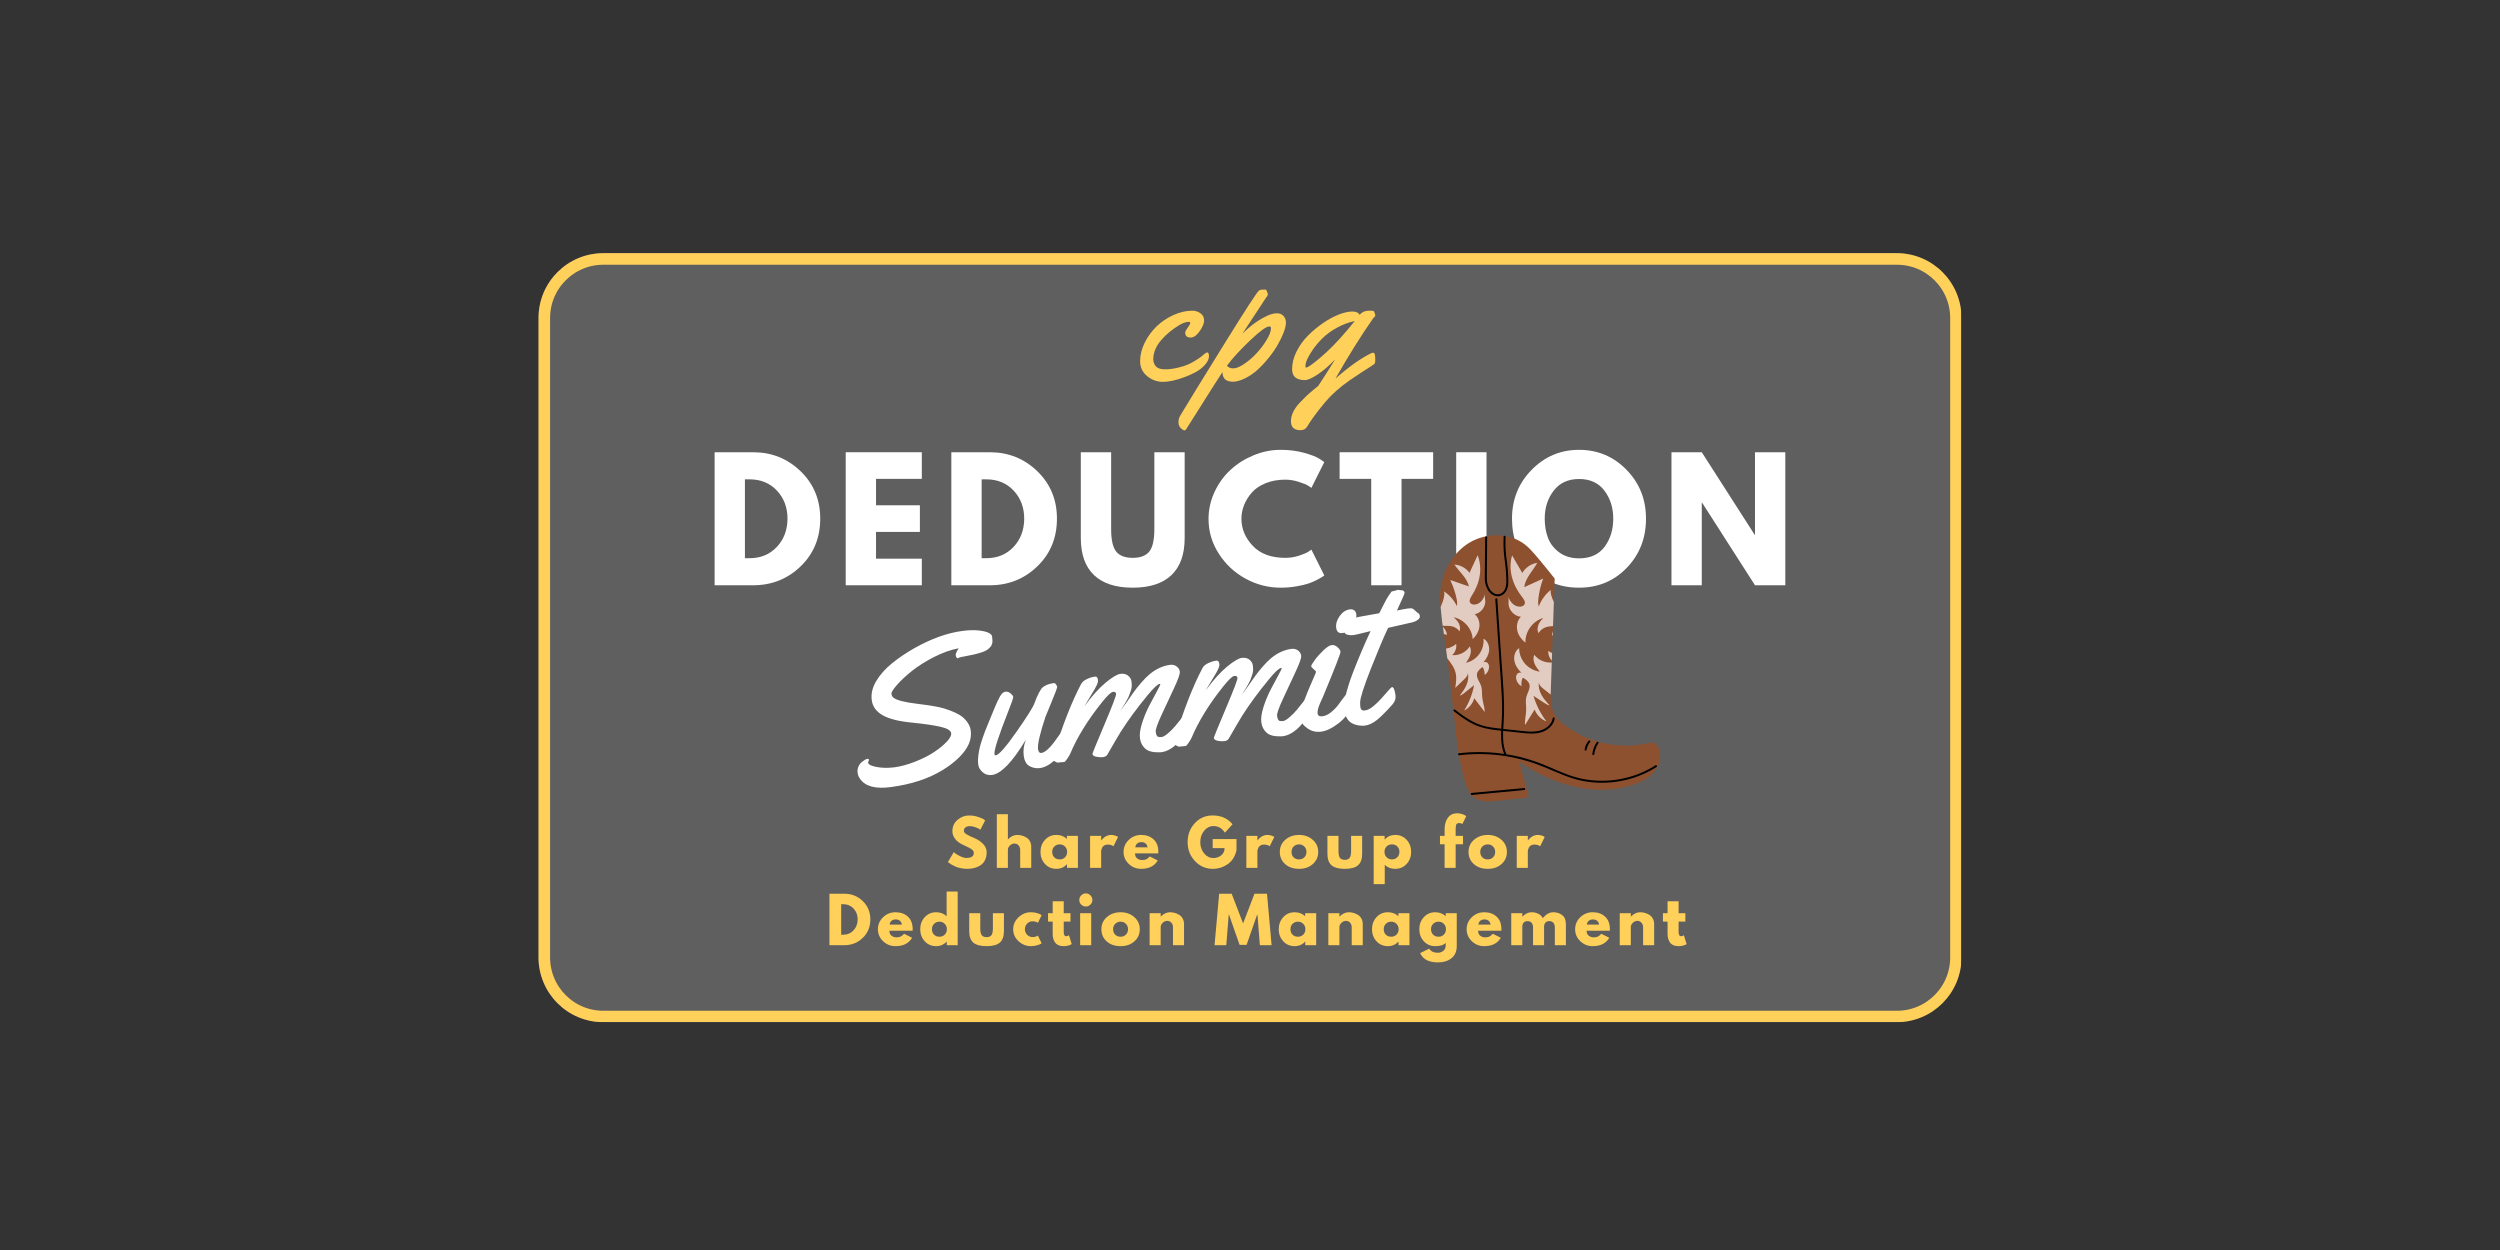 <?xml version="1.0" encoding="UTF-8"?>
<svg xmlns="http://www.w3.org/2000/svg" xmlns:xlink="http://www.w3.org/1999/xlink" width="2160" zoomAndPan="magnify" viewBox="0 0 1620 810" height="1080" preserveAspectRatio="xMidYMid meet" version="1.0">
  <rect x="0" y="0" width="1620" height="810" fill="#333333" stroke="none"/>
  <defs>
    <g></g>
    <clipPath id="cd380ac259">
      <path d="M 348.957 164.051 L 1271.637 164.051 L 1271.637 662.375 L 348.957 662.375 Z M 348.957 164.051 " clip-rule="nonzero"></path>
    </clipPath>
    <clipPath id="442b76e55a">
      <path d="M 390.957 164.051 L 1229.043 164.051 C 1252.238 164.051 1271.043 182.855 1271.043 206.051 L 1271.043 620.375 C 1271.043 643.57 1252.238 662.375 1229.043 662.375 L 390.957 662.375 C 367.762 662.375 348.957 643.57 348.957 620.375 L 348.957 206.051 C 348.957 182.855 367.762 164.051 390.957 164.051 Z M 390.957 164.051 " clip-rule="nonzero"></path>
    </clipPath>
    <clipPath id="344c47a079">
      <path d="M 348.961 164.051 L 1270.715 164.051 L 1270.715 662.273 L 348.961 662.273 Z M 348.961 164.051 " clip-rule="nonzero"></path>
    </clipPath>
    <clipPath id="58ff3e96dc">
      <path d="M 390.961 164.051 L 1229.039 164.051 C 1252.234 164.051 1271.039 182.855 1271.039 206.051 L 1271.039 620.371 C 1271.039 643.57 1252.234 662.371 1229.039 662.371 L 390.961 662.371 C 367.766 662.371 348.961 643.57 348.961 620.371 L 348.961 206.051 C 348.961 182.855 367.766 164.051 390.961 164.051 Z M 390.961 164.051 " clip-rule="nonzero"></path>
    </clipPath>
    <clipPath id="30d936fb2d">
      <path d="M 933 346 L 1076 346 L 1076 520 L 933 520 Z M 933 346 " clip-rule="nonzero"></path>
    </clipPath>
    <clipPath id="2244e92b99">
      <path d="M 929.305 350.406 L 1062.555 337.32 L 1079.738 512.266 L 946.488 525.355 Z M 929.305 350.406 " clip-rule="nonzero"></path>
    </clipPath>
    <clipPath id="43be2b4898">
      <path d="M 1062.297 337.344 L 929.047 350.434 L 946.23 525.379 L 1079.48 512.293 Z M 1062.297 337.344 " clip-rule="nonzero"></path>
    </clipPath>
    <clipPath id="2e2ad841f4">
      <path d="M 1062.297 337.344 L 929.047 350.434 L 946.23 525.379 L 1079.48 512.293 Z M 1062.297 337.344 " clip-rule="nonzero"></path>
    </clipPath>
    <clipPath id="ddf373ca05">
      <path d="M 962 347 L 978 347 L 978 387 L 962 387 Z M 962 347 " clip-rule="nonzero"></path>
    </clipPath>
    <clipPath id="bc88af370e">
      <path d="M 929.305 350.406 L 1062.555 337.32 L 1079.738 512.266 L 946.488 525.355 Z M 929.305 350.406 " clip-rule="nonzero"></path>
    </clipPath>
    <clipPath id="6ff52e6477">
      <path d="M 1062.297 337.344 L 929.047 350.434 L 946.23 525.379 L 1079.48 512.293 Z M 1062.297 337.344 " clip-rule="nonzero"></path>
    </clipPath>
    <clipPath id="a3f31016b4">
      <path d="M 1062.297 337.344 L 929.047 350.434 L 946.23 525.379 L 1079.48 512.293 Z M 1062.297 337.344 " clip-rule="nonzero"></path>
    </clipPath>
    <clipPath id="bbb77d30d0">
      <path d="M 944 487 L 1074 487 L 1074 508 L 944 508 Z M 944 487 " clip-rule="nonzero"></path>
    </clipPath>
    <clipPath id="06a21fcad8">
      <path d="M 929.305 350.406 L 1062.555 337.32 L 1079.738 512.266 L 946.488 525.355 Z M 929.305 350.406 " clip-rule="nonzero"></path>
    </clipPath>
    <clipPath id="8653d77eee">
      <path d="M 1062.297 337.344 L 929.047 350.434 L 946.23 525.379 L 1079.48 512.293 Z M 1062.297 337.344 " clip-rule="nonzero"></path>
    </clipPath>
    <clipPath id="020333e470">
      <path d="M 1062.297 337.344 L 929.047 350.434 L 946.23 525.379 L 1079.48 512.293 Z M 1062.297 337.344 " clip-rule="nonzero"></path>
    </clipPath>
    <clipPath id="8936d3246c">
      <path d="M 953 510 L 989 510 L 989 516 L 953 516 Z M 953 510 " clip-rule="nonzero"></path>
    </clipPath>
    <clipPath id="3464cfb252">
      <path d="M 929.305 350.406 L 1062.555 337.32 L 1079.738 512.266 L 946.488 525.355 Z M 929.305 350.406 " clip-rule="nonzero"></path>
    </clipPath>
    <clipPath id="9fa0dc6dff">
      <path d="M 1062.297 337.344 L 929.047 350.434 L 946.23 525.379 L 1079.48 512.293 Z M 1062.297 337.344 " clip-rule="nonzero"></path>
    </clipPath>
    <clipPath id="b6bcc0f262">
      <path d="M 1062.297 337.344 L 929.047 350.434 L 946.23 525.379 L 1079.48 512.293 Z M 1062.297 337.344 " clip-rule="nonzero"></path>
    </clipPath>
    <clipPath id="a06661d325">
      <path d="M 968 387 L 977 387 L 977 490 L 968 490 Z M 968 387 " clip-rule="nonzero"></path>
    </clipPath>
    <clipPath id="6657c45f79">
      <path d="M 929.305 350.406 L 1062.555 337.32 L 1079.738 512.266 L 946.488 525.355 Z M 929.305 350.406 " clip-rule="nonzero"></path>
    </clipPath>
    <clipPath id="1cba0bafe3">
      <path d="M 1062.297 337.344 L 929.047 350.434 L 946.23 525.379 L 1079.48 512.293 Z M 1062.297 337.344 " clip-rule="nonzero"></path>
    </clipPath>
    <clipPath id="4d378d7fb2">
      <path d="M 1062.297 337.344 L 929.047 350.434 L 946.23 525.379 L 1079.48 512.293 Z M 1062.297 337.344 " clip-rule="nonzero"></path>
    </clipPath>
    <clipPath id="0e18c9a686">
      <path d="M 941 459 L 1008 459 L 1008 476 L 941 476 Z M 941 459 " clip-rule="nonzero"></path>
    </clipPath>
    <clipPath id="082eee4c75">
      <path d="M 929.305 350.406 L 1062.555 337.32 L 1079.738 512.266 L 946.488 525.355 Z M 929.305 350.406 " clip-rule="nonzero"></path>
    </clipPath>
    <clipPath id="e54eff0449">
      <path d="M 1062.297 337.344 L 929.047 350.434 L 946.23 525.379 L 1079.48 512.293 Z M 1062.297 337.344 " clip-rule="nonzero"></path>
    </clipPath>
    <clipPath id="88859afc55">
      <path d="M 1062.297 337.344 L 929.047 350.434 L 946.23 525.379 L 1079.48 512.293 Z M 1062.297 337.344 " clip-rule="nonzero"></path>
    </clipPath>
    <clipPath id="08ff825724">
      <path d="M 1031 480 L 1036 480 L 1036 490 L 1031 490 Z M 1031 480 " clip-rule="nonzero"></path>
    </clipPath>
    <clipPath id="ebf85edaf8">
      <path d="M 929.305 350.406 L 1062.555 337.32 L 1079.738 512.266 L 946.488 525.355 Z M 929.305 350.406 " clip-rule="nonzero"></path>
    </clipPath>
    <clipPath id="30faa8cb11">
      <path d="M 1062.297 337.344 L 929.047 350.434 L 946.23 525.379 L 1079.48 512.293 Z M 1062.297 337.344 " clip-rule="nonzero"></path>
    </clipPath>
    <clipPath id="dff8a155a7">
      <path d="M 1062.297 337.344 L 929.047 350.434 L 946.23 525.379 L 1079.48 512.293 Z M 1062.297 337.344 " clip-rule="nonzero"></path>
    </clipPath>
    <clipPath id="5cb1eff785">
      <path d="M 1026 479 L 1031 479 L 1031 487 L 1026 487 Z M 1026 479 " clip-rule="nonzero"></path>
    </clipPath>
    <clipPath id="126ce9d0ba">
      <path d="M 929.305 350.406 L 1062.555 337.32 L 1079.738 512.266 L 946.488 525.355 Z M 929.305 350.406 " clip-rule="nonzero"></path>
    </clipPath>
    <clipPath id="785e9a6104">
      <path d="M 1062.297 337.344 L 929.047 350.434 L 946.23 525.379 L 1079.48 512.293 Z M 1062.297 337.344 " clip-rule="nonzero"></path>
    </clipPath>
    <clipPath id="56f244f970">
      <path d="M 1062.297 337.344 L 929.047 350.434 L 946.23 525.379 L 1079.48 512.293 Z M 1062.297 337.344 " clip-rule="nonzero"></path>
    </clipPath>
    <clipPath id="f7b0f692e1">
      <path d="M 1005 408 L 1007 408 L 1007 412 L 1005 412 Z M 1005 408 " clip-rule="nonzero"></path>
    </clipPath>
    <clipPath id="4002860eb5">
      <path d="M 929.305 350.406 L 1062.555 337.32 L 1079.738 512.266 L 946.488 525.355 Z M 929.305 350.406 " clip-rule="nonzero"></path>
    </clipPath>
    <clipPath id="006a13ef03">
      <path d="M 1062.297 337.344 L 929.047 350.434 L 946.23 525.379 L 1079.48 512.293 Z M 1062.297 337.344 " clip-rule="nonzero"></path>
    </clipPath>
    <clipPath id="71f96a02cb">
      <path d="M 1062.297 337.344 L 929.047 350.434 L 946.23 525.379 L 1079.48 512.293 Z M 1062.297 337.344 " clip-rule="nonzero"></path>
    </clipPath>
    <clipPath id="9dc8af5343">
      <path d="M 979 359 L 981 359 L 981 360 L 979 360 Z M 979 359 " clip-rule="nonzero"></path>
    </clipPath>
    <clipPath id="c65c75f010">
      <path d="M 929.305 350.406 L 1062.555 337.32 L 1079.738 512.266 L 946.488 525.355 Z M 929.305 350.406 " clip-rule="nonzero"></path>
    </clipPath>
    <clipPath id="72e176516c">
      <path d="M 1062.297 337.344 L 929.047 350.434 L 946.23 525.379 L 1079.48 512.293 Z M 1062.297 337.344 " clip-rule="nonzero"></path>
    </clipPath>
    <clipPath id="c015dc396f">
      <path d="M 1062.297 337.344 L 929.047 350.434 L 946.23 525.379 L 1079.48 512.293 Z M 1062.297 337.344 " clip-rule="nonzero"></path>
    </clipPath>
    <clipPath id="e27f1c0fb0">
      <path d="M 977 359 L 1007 359 L 1007 417 L 977 417 Z M 977 359 " clip-rule="nonzero"></path>
    </clipPath>
    <clipPath id="eac61ba3a7">
      <path d="M 929.305 350.406 L 1062.555 337.32 L 1079.738 512.266 L 946.488 525.355 Z M 929.305 350.406 " clip-rule="nonzero"></path>
    </clipPath>
    <clipPath id="929993464a">
      <path d="M 1062.297 337.344 L 929.047 350.434 L 946.23 525.379 L 1079.48 512.293 Z M 1062.297 337.344 " clip-rule="nonzero"></path>
    </clipPath>
    <clipPath id="9bae144d48">
      <path d="M 1062.297 337.344 L 929.047 350.434 L 946.23 525.379 L 1079.48 512.293 Z M 1062.297 337.344 " clip-rule="nonzero"></path>
    </clipPath>
    <clipPath id="5a8452d37c">
      <path d="M 1003 421 L 1006 421 L 1006 429 L 1003 429 Z M 1003 421 " clip-rule="nonzero"></path>
    </clipPath>
    <clipPath id="176a21b947">
      <path d="M 929.305 350.406 L 1062.555 337.32 L 1079.738 512.266 L 946.488 525.355 Z M 929.305 350.406 " clip-rule="nonzero"></path>
    </clipPath>
    <clipPath id="4e6de1d247">
      <path d="M 1062.297 337.344 L 929.047 350.434 L 946.23 525.379 L 1079.48 512.293 Z M 1062.297 337.344 " clip-rule="nonzero"></path>
    </clipPath>
    <clipPath id="868dd82799">
      <path d="M 1062.297 337.344 L 929.047 350.434 L 946.23 525.379 L 1079.48 512.293 Z M 1062.297 337.344 " clip-rule="nonzero"></path>
    </clipPath>
    <clipPath id="96e71c378b">
      <path d="M 981 419 L 1006 419 L 1006 470 L 981 470 Z M 981 419 " clip-rule="nonzero"></path>
    </clipPath>
    <clipPath id="93d1e88ecd">
      <path d="M 929.305 350.406 L 1062.555 337.32 L 1079.738 512.266 L 946.488 525.355 Z M 929.305 350.406 " clip-rule="nonzero"></path>
    </clipPath>
    <clipPath id="1e6a0fa6cd">
      <path d="M 1062.297 337.344 L 929.047 350.434 L 946.23 525.379 L 1079.48 512.293 Z M 1062.297 337.344 " clip-rule="nonzero"></path>
    </clipPath>
    <clipPath id="c1faffa015">
      <path d="M 1062.297 337.344 L 929.047 350.434 L 946.23 525.379 L 1079.48 512.293 Z M 1062.297 337.344 " clip-rule="nonzero"></path>
    </clipPath>
    <clipPath id="bb6627843f">
      <path d="M 957 359 L 958 359 L 958 360 L 957 360 Z M 957 359 " clip-rule="nonzero"></path>
    </clipPath>
    <clipPath id="09d7d25f00">
      <path d="M 929.305 350.406 L 1062.555 337.32 L 1079.738 512.266 L 946.488 525.355 Z M 929.305 350.406 " clip-rule="nonzero"></path>
    </clipPath>
    <clipPath id="505e8628f6">
      <path d="M 1062.297 337.344 L 929.047 350.434 L 946.23 525.379 L 1079.48 512.293 Z M 1062.297 337.344 " clip-rule="nonzero"></path>
    </clipPath>
    <clipPath id="4b3a0d2aa4">
      <path d="M 1062.297 337.344 L 929.047 350.434 L 946.23 525.379 L 1079.48 512.293 Z M 1062.297 337.344 " clip-rule="nonzero"></path>
    </clipPath>
    <clipPath id="8ef218d640">
      <path d="M 934 406 L 938 406 L 938 412 L 934 412 Z M 934 406 " clip-rule="nonzero"></path>
    </clipPath>
    <clipPath id="22a9eba701">
      <path d="M 929.305 350.406 L 1062.555 337.32 L 1079.738 512.266 L 946.488 525.355 Z M 929.305 350.406 " clip-rule="nonzero"></path>
    </clipPath>
    <clipPath id="2b4a1f6a50">
      <path d="M 1062.297 337.344 L 929.047 350.434 L 946.23 525.379 L 1079.48 512.293 Z M 1062.297 337.344 " clip-rule="nonzero"></path>
    </clipPath>
    <clipPath id="31aa1bfb3b">
      <path d="M 1062.297 337.344 L 929.047 350.434 L 946.23 525.379 L 1079.48 512.293 Z M 1062.297 337.344 " clip-rule="nonzero"></path>
    </clipPath>
    <clipPath id="1563936dfb">
      <path d="M 933 359 L 963 359 L 963 415 L 933 415 Z M 933 359 " clip-rule="nonzero"></path>
    </clipPath>
    <clipPath id="d76153e2e6">
      <path d="M 929.305 350.406 L 1062.555 337.32 L 1079.738 512.266 L 946.488 525.355 Z M 929.305 350.406 " clip-rule="nonzero"></path>
    </clipPath>
    <clipPath id="54b74e90c1">
      <path d="M 1062.297 337.344 L 929.047 350.434 L 946.23 525.379 L 1079.48 512.293 Z M 1062.297 337.344 " clip-rule="nonzero"></path>
    </clipPath>
    <clipPath id="8105fdc360">
      <path d="M 1062.297 337.344 L 929.047 350.434 L 946.23 525.379 L 1079.48 512.293 Z M 1062.297 337.344 " clip-rule="nonzero"></path>
    </clipPath>
    <clipPath id="7b43a1b755">
      <path d="M 936 413 L 965 413 L 965 462 L 936 462 Z M 936 413 " clip-rule="nonzero"></path>
    </clipPath>
    <clipPath id="3488d0fa5e">
      <path d="M 929.305 350.406 L 1062.555 337.32 L 1079.738 512.266 L 946.488 525.355 Z M 929.305 350.406 " clip-rule="nonzero"></path>
    </clipPath>
    <clipPath id="18419e1164">
      <path d="M 1062.297 337.344 L 929.047 350.434 L 946.23 525.379 L 1079.48 512.293 Z M 1062.297 337.344 " clip-rule="nonzero"></path>
    </clipPath>
    <clipPath id="531e34b5e6">
      <path d="M 1062.297 337.344 L 929.047 350.434 L 946.23 525.379 L 1079.48 512.293 Z M 1062.297 337.344 " clip-rule="nonzero"></path>
    </clipPath>
  </defs>
  <g clip-path="url(#cd380ac259)">
    <g clip-path="url(#442b76e55a)">
      <path fill="#5f5f5f" d="M 348.957 164.051 L 1271.637 164.051 L 1271.637 662.375 L 348.957 662.375 Z M 348.957 164.051 " fill-opacity="1" fill-rule="nonzero"></path>
    </g>
  </g>
  <g clip-path="url(#344c47a079)">
    <g clip-path="url(#58ff3e96dc)">
      <path stroke-linecap="butt" transform="matrix(0.911, 0, 0, 0.911, 348.961, 164.052)" fill="none" stroke-linejoin="miter" d="M 46.112 -0.001 L 966.242 -0.001 C 991.709 -0.001 1012.354 20.645 1012.354 46.111 L 1012.354 500.996 C 1012.354 526.466 991.709 547.108 966.242 547.108 L 46.112 547.108 C 20.645 547.108 -0.001 526.466 -0.001 500.996 L -0.001 46.111 C -0.001 20.645 20.645 -0.001 46.112 -0.001 Z M 46.112 -0.001 " stroke="#ffd05a" stroke-width="16.469" stroke-opacity="1" stroke-miterlimit="4"></path>
    </g>
  </g>
  <g fill="#ffffff" fill-opacity="1">
    <g transform="translate(456.807, 379.255)">
      <g>
        <path d="M 6.266 -86.203 L 31.234 -86.203 C 43.223 -86.203 53.461 -82.109 61.953 -73.922 C 70.453 -65.734 74.703 -55.477 74.703 -43.156 C 74.703 -30.75 70.469 -20.453 62 -12.266 C 53.539 -4.086 43.285 0 31.234 0 L 6.266 0 Z M 25.906 -17.547 L 28.938 -17.547 C 36.113 -17.547 41.984 -19.969 46.547 -24.812 C 51.109 -29.656 53.426 -35.734 53.5 -43.047 C 53.5 -50.359 51.219 -56.453 46.656 -61.328 C 42.094 -66.203 36.188 -68.641 28.938 -68.641 L 25.906 -68.641 Z M 25.906 -17.547 "></path>
      </g>
    </g>
  </g>
  <g fill="#ffffff" fill-opacity="1">
    <g transform="translate(541.756, 379.255)">
      <g>
        <path d="M 55.578 -86.203 L 55.578 -68.953 L 25.906 -68.953 L 25.906 -51.828 L 54.328 -51.828 L 54.328 -34.578 L 25.906 -34.578 L 25.906 -17.234 L 55.578 -17.234 L 55.578 0 L 6.266 0 L 6.266 -86.203 Z M 55.578 -86.203 "></path>
      </g>
    </g>
  </g>
  <g fill="#ffffff" fill-opacity="1">
    <g transform="translate(610.196, 379.255)">
      <g>
        <path d="M 6.266 -86.203 L 31.234 -86.203 C 43.223 -86.203 53.461 -82.109 61.953 -73.922 C 70.453 -65.734 74.703 -55.477 74.703 -43.156 C 74.703 -30.75 70.469 -20.453 62 -12.266 C 53.539 -4.086 43.285 0 31.234 0 L 6.266 0 Z M 25.906 -17.547 L 28.938 -17.547 C 36.113 -17.547 41.984 -19.969 46.547 -24.812 C 51.109 -29.656 53.426 -35.734 53.5 -43.047 C 53.5 -50.359 51.219 -56.453 46.656 -61.328 C 42.094 -66.203 36.188 -68.641 28.938 -68.641 L 25.906 -68.641 Z M 25.906 -17.547 "></path>
      </g>
    </g>
  </g>
  <g fill="#ffffff" fill-opacity="1">
    <g transform="translate(695.146, 379.255)">
      <g>
        <path d="M 72.516 -86.203 L 72.516 -30.609 C 72.516 -20.023 69.656 -12.016 63.938 -6.578 C 58.227 -1.148 49.867 1.562 38.859 1.562 C 27.859 1.562 19.5 -1.148 13.781 -6.578 C 8.07 -12.016 5.219 -20.023 5.219 -30.609 L 5.219 -86.203 L 24.875 -86.203 L 24.875 -36.359 C 24.875 -29.391 25.969 -24.547 28.156 -21.828 C 30.352 -19.117 33.922 -17.766 38.859 -17.766 C 43.805 -17.766 47.379 -19.117 49.578 -21.828 C 51.773 -24.547 52.875 -29.391 52.875 -36.359 L 52.875 -86.203 Z M 72.516 -86.203 "></path>
      </g>
    </g>
  </g>
  <g fill="#ffffff" fill-opacity="1">
    <g transform="translate(780.722, 379.255)">
      <g>
        <path d="M 52.141 -17.766 C 55.129 -17.766 58.035 -18.219 60.859 -19.125 C 63.68 -20.031 65.754 -20.898 67.078 -21.734 L 69.062 -23.094 L 77.422 -6.375 C 77.141 -6.164 76.754 -5.883 76.266 -5.531 C 75.785 -5.188 74.656 -4.539 72.875 -3.594 C 71.102 -2.656 69.207 -1.836 67.188 -1.141 C 65.164 -0.453 62.516 0.164 59.234 0.719 C 55.961 1.281 52.586 1.562 49.109 1.562 C 41.098 1.562 33.504 -0.398 26.328 -4.328 C 19.148 -8.266 13.367 -13.68 8.984 -20.578 C 4.598 -27.473 2.406 -34.926 2.406 -42.938 C 2.406 -49 3.691 -54.816 6.266 -60.391 C 8.848 -65.961 12.281 -70.734 16.562 -74.703 C 20.844 -78.672 25.836 -81.836 31.547 -84.203 C 37.266 -86.578 43.117 -87.766 49.109 -87.766 C 54.68 -87.766 59.816 -87.102 64.516 -85.781 C 69.223 -84.457 72.551 -83.133 74.5 -81.812 L 77.422 -79.828 L 69.062 -63.109 C 68.57 -63.523 67.836 -64.031 66.859 -64.625 C 65.891 -65.219 63.941 -66 61.016 -66.969 C 58.086 -67.945 55.129 -68.438 52.141 -68.438 C 47.398 -68.438 43.148 -67.672 39.391 -66.141 C 35.629 -64.609 32.648 -62.586 30.453 -60.078 C 28.266 -57.566 26.594 -54.863 25.438 -51.969 C 24.289 -49.082 23.719 -46.145 23.719 -43.156 C 23.719 -36.602 26.172 -30.734 31.078 -25.547 C 35.992 -20.359 43.016 -17.766 52.141 -17.766 Z M 52.141 -17.766 "></path>
      </g>
    </g>
  </g>
  <g fill="#ffffff" fill-opacity="1">
    <g transform="translate(867.239, 379.255)">
      <g>
        <path d="M 0.828 -68.953 L 0.828 -86.203 L 61.438 -86.203 L 61.438 -68.953 L 40.953 -68.953 L 40.953 0 L 21.312 0 L 21.312 -68.953 Z M 0.828 -68.953 "></path>
      </g>
    </g>
  </g>
  <g fill="#ffffff" fill-opacity="1">
    <g transform="translate(937.351, 379.255)">
      <g>
        <path d="M 25.906 -86.203 L 25.906 0 L 6.266 0 L 6.266 -86.203 Z M 25.906 -86.203 "></path>
      </g>
    </g>
  </g>
  <g fill="#ffffff" fill-opacity="1">
    <g transform="translate(977.37, 379.255)">
      <g>
        <path d="M 2.406 -43.156 C 2.406 -55.625 6.648 -66.176 15.141 -74.812 C 23.641 -83.445 33.883 -87.766 45.875 -87.766 C 57.914 -87.766 68.148 -83.461 76.578 -74.859 C 85.016 -66.254 89.234 -55.688 89.234 -43.156 C 89.234 -30.539 85.086 -19.93 76.797 -11.328 C 68.504 -2.734 58.195 1.562 45.875 1.562 C 33.258 1.562 22.859 -2.703 14.672 -11.234 C 6.492 -19.766 2.406 -30.406 2.406 -43.156 Z M 23.609 -43.156 C 23.609 -38.625 24.305 -34.492 25.703 -30.766 C 27.098 -27.047 29.535 -23.895 33.016 -21.312 C 36.492 -18.738 40.781 -17.453 45.875 -17.453 C 53.188 -17.453 58.703 -19.957 62.422 -24.969 C 66.148 -29.988 68.016 -36.051 68.016 -43.156 C 68.016 -50.188 66.113 -56.227 62.312 -61.281 C 58.52 -66.332 53.039 -68.859 45.875 -68.859 C 38.77 -68.859 33.281 -66.332 29.406 -61.281 C 25.539 -56.227 23.609 -50.188 23.609 -43.156 Z M 23.609 -43.156 "></path>
      </g>
    </g>
  </g>
  <g fill="#ffffff" fill-opacity="1">
    <g transform="translate(1076.843, 379.255)">
      <g>
        <path d="M 25.906 -53.5 L 25.906 0 L 6.266 0 L 6.266 -86.203 L 25.906 -86.203 L 60.188 -32.703 L 60.391 -32.703 L 60.391 -86.203 L 80.031 -86.203 L 80.031 0 L 60.391 0 L 26.125 -53.5 Z M 25.906 -53.5 "></path>
      </g>
    </g>
  </g>
  <g fill="#ffffff" fill-opacity="1">
    <g transform="translate(548.162, 511.991)">
      <g>
        <path d="M 14.938 -19.609 L 14.344 -17.797 C 14.508 -16.578 16.379 -15.633 19.953 -14.969 C 23.523 -14.312 27.363 -14.25 31.469 -14.781 C 35.57 -15.32 40.004 -16.531 44.766 -18.406 C 49.523 -20.281 53.609 -22.336 57.016 -24.578 C 60.422 -26.828 63.18 -29.078 65.297 -31.328 C 67.422 -33.578 68.391 -35.414 68.203 -36.844 C 67.973 -38.645 65.648 -40.047 61.234 -41.047 C 56.828 -42.055 50.492 -42.973 42.234 -43.797 C 33.973 -44.617 27.789 -46.211 23.688 -48.578 C 19.594 -50.953 17.273 -54.188 16.734 -58.281 C 16.191 -62.383 17.148 -66.5 19.609 -70.625 C 22.066 -74.758 25.469 -78.594 29.812 -82.125 C 34.156 -85.656 38.973 -88.922 44.266 -91.922 C 55.242 -98.117 65.676 -101.863 75.562 -103.156 C 79.352 -103.656 82.738 -103.766 85.719 -103.484 C 91.457 -102.898 94.469 -101.535 94.75 -99.391 C 95.031 -97.254 95.023 -95.77 94.734 -94.938 C 94.453 -94.102 94.211 -93.547 94.016 -93.266 C 93.828 -92.984 93.566 -92.691 93.234 -92.391 C 92.91 -92.098 92.676 -91.875 92.531 -91.719 C 90.883 -89.914 85.941 -88.281 77.703 -86.812 C 74.859 -86.312 73.316 -85.961 73.078 -85.766 C 72.848 -85.566 72.641 -85.453 72.453 -85.422 C 72.266 -85.398 72.023 -85.539 71.734 -85.844 C 71.441 -86.145 71.242 -86.676 71.141 -87.438 C 71.035 -88.195 71.672 -89.688 73.047 -91.906 C 67.953 -90.957 62.629 -89.066 57.078 -86.234 C 51.523 -83.398 46.77 -80.406 42.812 -77.25 C 38.863 -74.094 35.625 -71.07 33.094 -68.188 C 30.562 -65.312 29.363 -63.359 29.5 -62.328 C 29.633 -61.305 30.062 -60.504 30.781 -59.922 C 32.801 -58.242 37.961 -56.91 46.266 -55.922 C 54.879 -54.867 60.656 -53.867 63.594 -52.922 C 66.539 -51.984 69.008 -51.047 71 -50.109 C 72.988 -49.172 74.613 -48.164 75.875 -47.094 C 78.812 -44.477 80.477 -41.656 80.875 -38.625 C 81.281 -35.594 80.848 -32.648 79.578 -29.797 C 78.316 -26.941 76.211 -24.055 73.266 -21.141 C 70.328 -18.223 66.781 -15.5 62.625 -12.969 C 53.508 -7.375 42.266 -3.695 28.891 -1.938 C 19.117 -0.656 12.551 -2.426 9.188 -7.25 C 8.301 -8.457 7.766 -9.766 7.578 -11.172 C 7.391 -12.578 7.547 -13.891 8.047 -15.109 C 8.555 -16.328 9.234 -17.297 10.078 -18.016 C 11.754 -19.391 12.969 -20.125 13.719 -20.219 C 14.469 -20.32 14.875 -20.117 14.938 -19.609 Z M 14.938 -19.609 "></path>
      </g>
    </g>
    <g transform="translate(634.571, 500.626)">
      <g>
        <path d="M 54.75 -27.359 C 55.562 -27.461 56.129 -26.914 56.453 -25.719 C 56.773 -24.52 57.02 -23.266 57.188 -21.953 C 57.363 -20.648 57.363 -19.738 57.188 -19.219 C 56.281 -16.695 53.984 -13.469 50.297 -9.531 C 46.617 -5.602 42.938 -3.395 39.25 -2.906 C 36.969 -2.602 34.77 -3.008 32.656 -4.125 C 30.539 -5.238 29.258 -7.5 28.812 -10.906 C 28.363 -14.312 28.828 -17.781 30.203 -21.312 C 21.492 -6.844 14.172 0.781 8.234 1.562 C 5.879 1.863 3.863 1.27 2.188 -0.219 C 0.508 -1.719 -0.441 -3.359 -0.672 -5.141 C -0.91 -6.93 -0.898 -8.816 -0.641 -10.797 C -0.391 -12.785 -0.082 -14.57 0.281 -16.156 C 0.656 -17.738 1.25 -19.719 2.062 -22.094 C 2.883 -24.469 3.504 -26.195 3.922 -27.281 C 4.336 -28.375 5.008 -30.016 5.938 -32.203 C 6.863 -34.398 8.078 -37.352 9.578 -41.062 C 11.086 -44.781 12.375 -47.551 13.438 -49.375 C 14.5 -51.207 15.641 -52.211 16.859 -52.391 C 18.086 -52.578 19.227 -52.223 20.281 -51.328 C 21.344 -50.43 21.914 -49.664 22 -49.031 C 22.082 -48.406 21.047 -45.391 18.891 -39.984 C 12.535 -23.828 9.52 -14.504 9.844 -12.016 C 9.926 -11.391 10.195 -11.102 10.656 -11.156 C 12.688 -11.426 17.141 -16.461 24.016 -26.266 C 30.898 -36.078 34.812 -42.297 35.75 -44.922 C 36.688 -47.555 37.645 -49.789 38.625 -51.625 C 39.613 -53.469 40.379 -54.617 40.922 -55.078 C 42.566 -56.492 44.816 -57.43 47.672 -57.891 C 48.141 -57.953 48.5 -57.977 48.75 -57.969 C 49.008 -57.969 49.352 -57.648 49.781 -57.016 C 50.207 -56.379 50.445 -55.875 50.5 -55.5 C 50.27 -54.258 49.004 -50.898 46.703 -45.422 C 44.41 -39.953 43.141 -36.852 42.891 -36.125 C 39.266 -25.207 37.66 -18.195 38.078 -15.094 C 38.305 -13.32 39.098 -12.531 40.453 -12.719 C 42.848 -13.363 45.535 -15.703 48.516 -19.734 C 49.598 -21.211 50.672 -22.703 51.734 -24.203 C 52.805 -25.703 53.473 -26.586 53.734 -26.859 C 54.004 -27.141 54.344 -27.305 54.75 -27.359 Z M 54.75 -27.359 "></path>
      </g>
    </g>
    <g transform="translate(685.697, 493.901)">
      <g>
        <path d="M 3.969 -0.141 L 0.859 0.141 L -0.281 0.297 C -0.707 0.223 -1.191 0.031 -1.734 -0.281 C -2.273 -0.594 -2.68 -0.816 -2.953 -0.953 C -3.223 -1.086 -3.383 -1.375 -3.438 -1.812 C -3.5 -2.25 -3.438 -3.039 -3.25 -4.188 C 2.582 -23.32 8.613 -38.801 14.844 -50.625 C 15.531 -51.914 16.77 -52.988 18.562 -53.844 C 20.363 -54.695 22.145 -55.238 23.906 -55.469 C 24.957 -55.602 25.594 -54.852 25.812 -53.219 C 25.875 -52.75 25.785 -52.102 25.547 -51.281 C 25.316 -50.469 24.645 -49.086 23.531 -47.141 C 22.414 -45.203 21.078 -42.973 19.516 -40.453 C 17.961 -37.93 17.086 -36.488 16.891 -36.125 C 21.859 -42.863 26.477 -48 30.75 -51.531 C 35.02 -55.062 38.191 -56.961 40.266 -57.234 C 42.348 -57.516 44.023 -57.129 45.297 -56.078 C 46.578 -55.023 47.305 -53.812 47.484 -52.438 C 47.672 -51.07 47.727 -49.926 47.656 -49 C 47.582 -48.07 47.359 -47.078 46.984 -46.016 C 46.609 -44.953 46.285 -44.051 46.016 -43.312 C 45.742 -42.57 45.266 -41.586 44.578 -40.359 C 43.891 -39.141 43.41 -38.297 43.141 -37.828 C 42.879 -37.367 42.332 -36.484 41.5 -35.172 C 40.676 -33.867 40.223 -33.148 40.141 -33.016 C 41.18 -34.348 42.598 -36.305 44.391 -38.891 C 46.18 -41.484 47.703 -43.656 48.953 -45.406 C 50.203 -47.164 51.789 -49.164 53.719 -51.406 C 55.645 -53.645 57.477 -55.5 59.219 -56.969 C 63.383 -60.426 67.801 -62.461 72.469 -63.078 C 74.07 -63.297 75.484 -62.969 76.703 -62.094 C 77.93 -61.227 78.641 -60.086 78.828 -58.672 C 79.016 -57.266 77.754 -53.676 75.047 -47.906 C 72.336 -42.145 69.641 -36.359 66.953 -30.547 C 64.273 -24.742 63.023 -21.145 63.203 -19.75 C 63.461 -17.812 63.973 -16.711 64.734 -16.453 C 65.504 -16.191 66.383 -16.164 67.375 -16.375 C 68.375 -16.594 69.707 -17.43 71.375 -18.891 C 73.051 -20.348 74.52 -21.82 75.781 -23.312 C 77.812 -25.727 79.691 -28.055 81.422 -30.297 C 81.773 -30.723 82.207 -30.969 82.719 -31.031 C 83.52 -31.133 84.082 -30.586 84.406 -29.391 C 84.738 -28.203 84.988 -26.953 85.156 -25.641 C 85.332 -24.336 85.328 -23.422 85.141 -22.891 C 84.234 -20.367 81.922 -17.129 78.203 -13.172 C 74.484 -9.211 70.707 -6.977 66.875 -6.469 C 66.414 -6.414 66.082 -6.395 65.875 -6.406 C 61.469 -6.258 58.305 -7.055 56.391 -8.797 C 54.484 -10.535 53.352 -12.75 53 -15.438 C 52.645 -18.133 53.129 -21.52 54.453 -25.594 C 55.773 -29.664 57.328 -33.398 59.109 -36.797 C 60.898 -40.203 62.539 -43.273 64.031 -46.016 C 65.52 -48.766 66.25 -50.242 66.219 -50.453 C 66.195 -50.66 66.023 -50.742 65.703 -50.703 C 64.391 -50.523 61.758 -48.035 57.812 -43.234 C 51.062 -35.035 45.328 -27.223 40.609 -19.797 C 39.367 -17.836 36.469 -12.895 31.906 -4.969 C 31.383 -4.031 30.438 -3.473 29.062 -3.297 C 27.695 -3.117 26.242 -3.195 24.703 -3.531 C 23.16 -3.863 22.332 -4.457 22.219 -5.312 C 22.164 -5.719 24.738 -12.055 29.938 -24.328 C 35.133 -36.598 37.664 -43.242 37.531 -44.266 C 37.395 -45.297 36.707 -45.727 35.469 -45.562 C 34.227 -45.395 31.91 -43.207 28.516 -39 C 19.211 -27.414 12.297 -16.211 7.766 -5.391 C 7.461 -4.742 6.848 -3.719 5.922 -2.312 C 4.992 -0.914 4.344 -0.191 3.969 -0.141 Z M 3.969 -0.141 "></path>
      </g>
    </g>
    <g transform="translate(764.343, 483.557)">
      <g>
        <path d="M 3.969 -0.141 L 0.859 0.141 L -0.281 0.297 C -0.707 0.223 -1.191 0.031 -1.734 -0.281 C -2.273 -0.594 -2.68 -0.816 -2.953 -0.953 C -3.223 -1.086 -3.383 -1.375 -3.438 -1.812 C -3.5 -2.25 -3.438 -3.039 -3.25 -4.188 C 2.582 -23.32 8.613 -38.801 14.844 -50.625 C 15.531 -51.914 16.77 -52.988 18.562 -53.844 C 20.363 -54.695 22.145 -55.238 23.906 -55.469 C 24.957 -55.602 25.594 -54.852 25.812 -53.219 C 25.875 -52.75 25.785 -52.102 25.547 -51.281 C 25.316 -50.469 24.645 -49.086 23.531 -47.141 C 22.414 -45.203 21.078 -42.973 19.516 -40.453 C 17.961 -37.93 17.086 -36.488 16.891 -36.125 C 21.859 -42.863 26.477 -48 30.75 -51.531 C 35.02 -55.062 38.191 -56.961 40.266 -57.234 C 42.348 -57.516 44.023 -57.129 45.297 -56.078 C 46.578 -55.023 47.305 -53.812 47.484 -52.438 C 47.672 -51.07 47.727 -49.926 47.656 -49 C 47.582 -48.07 47.359 -47.078 46.984 -46.016 C 46.609 -44.953 46.285 -44.051 46.016 -43.312 C 45.742 -42.57 45.266 -41.586 44.578 -40.359 C 43.891 -39.141 43.41 -38.297 43.141 -37.828 C 42.879 -37.367 42.332 -36.484 41.5 -35.172 C 40.676 -33.867 40.223 -33.148 40.141 -33.016 C 41.18 -34.348 42.598 -36.305 44.391 -38.891 C 46.18 -41.484 47.703 -43.656 48.953 -45.406 C 50.203 -47.164 51.789 -49.164 53.719 -51.406 C 55.645 -53.645 57.477 -55.5 59.219 -56.969 C 63.383 -60.426 67.801 -62.461 72.469 -63.078 C 74.07 -63.297 75.484 -62.969 76.703 -62.094 C 77.93 -61.227 78.641 -60.086 78.828 -58.672 C 79.016 -57.266 77.754 -53.676 75.047 -47.906 C 72.336 -42.145 69.641 -36.359 66.953 -30.547 C 64.273 -24.742 63.023 -21.145 63.203 -19.75 C 63.461 -17.812 63.973 -16.711 64.734 -16.453 C 65.504 -16.191 66.383 -16.164 67.375 -16.375 C 68.375 -16.594 69.707 -17.43 71.375 -18.891 C 73.051 -20.348 74.52 -21.82 75.781 -23.312 C 77.812 -25.727 79.691 -28.055 81.422 -30.297 C 81.773 -30.723 82.207 -30.969 82.719 -31.031 C 83.52 -31.133 84.082 -30.586 84.406 -29.391 C 84.738 -28.203 84.988 -26.953 85.156 -25.641 C 85.332 -24.336 85.328 -23.422 85.141 -22.891 C 84.234 -20.367 81.922 -17.129 78.203 -13.172 C 74.484 -9.211 70.707 -6.977 66.875 -6.469 C 66.414 -6.414 66.082 -6.395 65.875 -6.406 C 61.469 -6.258 58.305 -7.055 56.391 -8.797 C 54.484 -10.535 53.352 -12.75 53 -15.438 C 52.645 -18.133 53.129 -21.52 54.453 -25.594 C 55.773 -29.664 57.328 -33.398 59.109 -36.797 C 60.898 -40.203 62.539 -43.273 64.031 -46.016 C 65.52 -48.766 66.25 -50.242 66.219 -50.453 C 66.195 -50.66 66.023 -50.742 65.703 -50.703 C 64.391 -50.523 61.758 -48.035 57.812 -43.234 C 51.062 -35.035 45.328 -27.223 40.609 -19.797 C 39.367 -17.836 36.469 -12.895 31.906 -4.969 C 31.383 -4.031 30.438 -3.473 29.062 -3.297 C 27.695 -3.117 26.242 -3.195 24.703 -3.531 C 23.16 -3.863 22.332 -4.457 22.219 -5.312 C 22.164 -5.719 24.738 -12.055 29.938 -24.328 C 35.133 -36.598 37.664 -43.242 37.531 -44.266 C 37.395 -45.297 36.707 -45.727 35.469 -45.562 C 34.227 -45.395 31.91 -43.207 28.516 -39 C 19.211 -27.414 12.297 -16.211 7.766 -5.391 C 7.461 -4.742 6.848 -3.719 5.922 -2.312 C 4.992 -0.914 4.344 -0.191 3.969 -0.141 Z M 3.969 -0.141 "></path>
      </g>
    </g>
    <g transform="translate(842.989, 473.213)">
      <g>
        <path d="M 35.891 -75.219 C 36.203 -72.82 35.398 -70.266 33.484 -67.547 C 31.578 -64.836 29.414 -63.32 27 -63 C 24.582 -62.688 23.207 -63.789 22.875 -66.312 C 22.539 -68.844 23.281 -71.395 25.094 -73.969 C 26.914 -76.539 29.113 -78 31.688 -78.344 C 32.82 -78.488 33.766 -78.285 34.516 -77.734 C 35.273 -77.191 35.734 -76.352 35.891 -75.219 Z M 32.906 -18.781 C 33.07 -17.508 33.062 -16.586 32.875 -16.016 C 31.375 -11.535 28.539 -7.703 24.375 -4.516 C 20.219 -1.336 16.477 0.469 13.156 0.906 C 9.832 1.344 6.82 0.602 4.125 -1.312 C 1.438 -3.227 -0.055 -5.344 -0.359 -7.656 C -0.66 -9.969 0.051 -13.488 1.781 -18.219 C 3.508 -22.945 5.285 -27.332 7.109 -31.375 C 8.93 -35.414 9.82 -37.594 9.781 -37.906 C 9.738 -38.227 9.223 -38.789 8.234 -39.594 C 7.254 -40.406 6.734 -41.035 6.672 -41.484 C 6.609 -41.93 7.328 -43.203 8.828 -45.297 C 10.336 -47.398 12.223 -49.531 14.484 -51.688 C 16.742 -53.852 18.535 -55.02 19.859 -55.188 C 21.191 -55.363 22.457 -54.93 23.656 -53.891 C 24.863 -52.859 25.531 -51.859 25.656 -50.891 C 25.781 -49.922 21.977 -40.148 14.25 -21.578 C 14.156 -21.316 13.879 -20.711 13.422 -19.766 C 12.973 -18.828 12.625 -18.051 12.375 -17.438 C 12.125 -16.832 11.848 -16.109 11.547 -15.266 C 10.922 -13.461 10.68 -11.992 10.828 -10.859 C 11.016 -9.422 12.078 -8.828 14.016 -9.078 C 15.953 -9.336 17.875 -10.27 19.781 -11.875 C 21.695 -13.477 23.301 -15.18 24.594 -16.984 C 28 -21.742 29.977 -24.16 30.531 -24.234 C 31.625 -24.379 32.414 -22.562 32.906 -18.781 Z M 32.906 -18.781 "></path>
      </g>
    </g>
    <g transform="translate(869.183, 469.768)">
      <g>
        <path d="M 36.656 -87.531 L 39.312 -87.234 C 39.688 -87.285 40.047 -87.141 40.391 -86.797 C 40.742 -86.453 40.941 -86.109 40.984 -85.766 C 41.023 -85.43 40.695 -84.469 40 -82.875 C 39.312 -81.289 38.488 -79.484 37.531 -77.453 C 36.582 -75.43 36.082 -74.328 36.031 -74.141 C 39.27 -74.828 41.57 -75.258 42.938 -75.438 C 44.312 -75.625 45.258 -75.648 45.781 -75.516 C 46.312 -75.391 46.961 -74.941 47.734 -74.172 C 48.504 -73.398 49.191 -72.828 49.797 -72.453 C 50.398 -72.086 50.758 -71.461 50.875 -70.578 C 51 -69.691 50.562 -68.875 49.562 -68.125 C 48.57 -67.375 47.477 -66.852 46.281 -66.562 C 36.633 -64.312 31.312 -63.098 30.312 -62.922 C 27.594 -57.254 23.895 -48.5 19.219 -36.656 C 14.551 -24.812 12.207 -17.473 12.188 -14.641 C 12.188 -13.359 12.238 -12.316 12.344 -11.516 C 12.562 -9.879 13.535 -9.172 15.266 -9.391 C 16.992 -9.617 18.82 -10.535 20.75 -12.141 C 22.676 -13.742 24.426 -15.441 26 -17.234 C 30.156 -22.047 32.406 -24.477 32.75 -24.531 C 33.832 -24.664 34.617 -22.844 35.109 -19.062 C 35.391 -17 34.688 -15.02 33 -13.125 C 29.238 -8.914 26.023 -5.691 23.359 -3.453 C 20.691 -1.211 17.91 0.094 15.016 0.469 C 14.379 0.551 13.785 0.566 13.234 0.516 C 9.785 0.316 7.148 -0.594 5.328 -2.219 C 3.504 -3.844 2.398 -6.211 2.016 -9.328 C 1.629 -12.441 2.055 -16.336 3.297 -21.016 C 4.547 -25.691 6.234 -30.711 8.359 -36.078 C 11.816 -44.848 15.348 -53.102 18.953 -60.844 L 16.609 -60.234 C 11.805 -59.035 9 -58.383 8.188 -58.281 L 7.641 -58.203 C 6.422 -58.047 5.207 -58.133 4 -58.469 C 2.801 -58.801 2.156 -59.32 2.062 -60.031 C 1.969 -60.75 2.18 -61.488 2.703 -62.25 C 3.223 -63.008 3.52 -63.582 3.594 -63.969 C 3.758 -64.938 4.723 -66.113 6.484 -67.5 C 8.254 -68.883 9.617 -69.672 10.578 -69.859 C 11.547 -70.055 12.477 -70.234 13.375 -70.391 C 14.281 -70.555 15.285 -70.734 16.391 -70.922 C 17.492 -71.117 18.344 -71.273 18.938 -71.391 L 24.578 -72.391 C 27.422 -78.148 29.398 -81.875 30.516 -83.562 C 31.641 -85.258 32.297 -86.191 32.484 -86.359 C 32.68 -86.535 33.098 -86.66 33.734 -86.734 Z M 36.656 -87.531 "></path>
      </g>
    </g>
  </g>
  <g fill="#ffd05a" fill-opacity="1">
    <g transform="translate(736.362, 245.444)">
      <g>
        <path d="M 38.656 -12.047 C 40.52 -13.242 41.723 -14.066 42.266 -14.516 C 42.805 -14.961 43.438 -15.492 44.156 -16.109 C 44.883 -16.723 45.484 -17.031 45.953 -17.031 C 46.68 -17.031 47.047 -16.207 47.047 -14.562 C 47.047 -12.914 46.238 -11.145 44.625 -9.25 C 43.02 -7.352 41.02 -5.742 38.625 -4.422 C 36.238 -3.098 33.691 -1.953 30.984 -0.984 C 25.586 1.004 21 2 17.219 2 C 13.445 2 10.039 0.766 7 -1.703 C 3.957 -4.18 2.438 -7.422 2.438 -11.422 C 2.438 -15.422 3.43 -19.414 5.422 -23.406 C 7.41 -27.406 9.969 -30.914 13.094 -33.938 C 16.227 -36.957 19.863 -39.406 24 -41.281 C 28.145 -43.164 32.242 -44.109 36.297 -44.109 C 38.254 -44.109 40.008 -43.547 41.562 -42.422 C 43.113 -41.305 43.891 -39.77 43.891 -37.812 C 43.891 -35.863 42.922 -33.523 40.984 -30.797 C 39.055 -28.066 37.098 -26.703 35.109 -26.703 C 32.797 -26.703 31.641 -27.801 31.641 -30 C 31.641 -30.582 32.18 -31.613 33.266 -33.094 C 34.348 -34.582 34.891 -35.586 34.891 -36.109 C 34.891 -36.629 34.691 -36.891 34.297 -36.891 C 32.305 -36.891 30.172 -36.203 27.891 -34.828 C 25.609 -33.453 23.535 -32.004 21.672 -30.484 C 19.805 -28.973 18.047 -27.273 16.391 -25.391 C 12.766 -21.305 10.953 -17.055 10.953 -12.641 C 10.953 -10.867 11.52 -9.336 12.656 -8.047 C 13.801 -6.766 15.723 -6.125 18.422 -6.125 C 21.117 -6.125 23.82 -6.441 26.531 -7.078 C 29.25 -7.711 31.484 -8.398 33.234 -9.141 C 34.984 -9.879 36.789 -10.848 38.656 -12.047 Z M 38.656 -12.047 "></path>
      </g>
    </g>
  </g>
  <g fill="#ffd05a" fill-opacity="1">
    <g transform="translate(785.22, 245.444)">
      <g>
        <path d="M 33.578 -57.734 L 34.562 -57.844 C 35.102 -57.844 35.535 -57.367 35.859 -56.422 C 36.18 -55.484 36.344 -54.852 36.344 -54.531 C 36.344 -54.207 35.984 -53.594 35.266 -52.688 L 19.797 -29.141 C 25.223 -34.566 30.738 -38.523 36.344 -41.016 C 38.52 -41.961 40.484 -42.438 42.234 -42.438 C 43.984 -42.438 45.391 -41.863 46.453 -40.719 C 47.523 -39.582 48.062 -38.16 48.062 -36.453 C 48.062 -34.754 47.594 -32.656 46.656 -30.156 C 45.719 -27.664 44.441 -25.008 42.828 -22.188 C 41.223 -19.363 39.27 -16.523 36.969 -13.672 C 34.676 -10.816 32.27 -8.227 29.75 -5.906 C 27.238 -3.594 24.5 -1.711 21.531 -0.266 C 18.562 1.18 15.957 1.906 13.719 1.906 C 9.195 1.906 6.938 -0.176 6.938 -4.344 C 2.707 2.133 -2.172 9.801 -7.703 18.656 C -13.242 27.52 -16.211 32.207 -16.609 32.719 C -17.004 33.227 -17.336 33.484 -17.609 33.484 C -17.879 33.484 -18.297 33.316 -18.859 32.984 C -19.422 32.66 -20.008 32.117 -20.625 31.359 C -21.238 30.598 -21.555 29.492 -21.578 28.047 C -21.598 26.598 -21.172 25.133 -20.297 23.656 C -15.41 15.52 -6 0.211 7.938 -22.266 C 21.883 -44.754 29.438 -56.379 30.594 -57.141 C 31.25 -57.566 31.898 -57.781 32.547 -57.781 Z M 38.359 -32.766 C 38.359 -33.523 37.992 -33.906 37.266 -33.906 C 35.316 -33.906 31.188 -30.898 24.875 -24.891 C 18.562 -18.891 13.539 -13.414 9.812 -8.469 C 10.75 -7.312 12.141 -6.734 13.984 -6.734 C 15.836 -6.734 18.227 -7.727 21.156 -9.719 C 24.082 -11.707 26.789 -14.066 29.281 -16.797 C 31.781 -19.523 33.914 -22.391 35.688 -25.391 C 37.469 -28.391 38.359 -30.848 38.359 -32.766 Z M 38.359 -32.766 "></path>
      </g>
    </g>
  </g>
  <g fill="#ffd05a" fill-opacity="1">
    <g transform="translate(837.008, 245.444)">
      <g>
        <path d="M 20.266 -36.062 C 23.754 -38.469 27.18 -40.32 30.547 -41.625 C 33.91 -42.926 36.82 -43.578 39.281 -43.578 C 41.738 -43.578 43.312 -42.867 44 -41.453 C 45.414 -43.078 47.172 -43.945 49.266 -44.062 C 49.879 -44.094 50.641 -44.109 51.547 -44.109 C 52.453 -44.109 53.016 -43.988 53.234 -43.75 C 53.453 -43.52 53.648 -43.078 53.828 -42.422 C 54.004 -41.773 54.109 -41.414 54.141 -41.344 C 54.18 -41.27 54.203 -41.148 54.203 -40.984 C 54.203 -40.828 54.109 -40.629 53.922 -40.391 C 53.742 -40.16 53.535 -39.938 53.297 -39.719 C 53.066 -39.5 52.938 -39.375 52.906 -39.344 C 44.906 -27.875 36.727 -14.797 28.375 -0.109 C 36.988 -7.742 44.695 -13.223 51.5 -16.547 C 51.926 -16.766 52.336 -16.875 52.734 -16.875 C 53.316 -16.875 53.695 -16.504 53.875 -15.766 C 54.062 -15.023 54.156 -13.969 54.156 -12.594 C 54.156 -11.219 54.07 -10.363 53.906 -10.031 C 53.738 -9.707 52.895 -9.055 51.375 -8.078 C 49.863 -7.109 47.895 -5.844 45.469 -4.281 C 43.039 -2.727 40.473 -1.008 37.766 0.875 C 31.254 5.395 25.898 10.148 21.703 15.141 C 16.273 21.68 12.383 26.961 10.031 30.984 C 9.164 32.535 7.703 33.312 5.641 33.312 C 1.555 33.312 -0.484 31.379 -0.484 27.516 C -0.484 23.566 1.445 19.531 5.312 15.406 C 8.207 12.332 10.863 9.816 13.281 7.859 C 15.707 5.91 17.031 4.812 17.25 4.562 C 19.926 0.539 23.562 -5.156 28.156 -12.531 C 24.25 -8.445 20.457 -5.191 16.781 -2.766 C 13.113 -0.336 10.379 0.875 8.578 0.875 C 3.035 0.875 0.266 -1.492 0.266 -6.234 C 0.266 -10.004 1.223 -13.805 3.141 -17.641 C 5.055 -21.473 7.516 -24.898 10.516 -27.922 C 13.523 -30.941 16.773 -33.656 20.266 -36.062 Z M 40.906 -37.438 C 36.719 -36.531 32.773 -35.035 29.078 -32.953 C 25.391 -30.879 22.352 -28.656 19.969 -26.281 C 17.582 -23.914 15.52 -21.484 13.781 -18.984 C 10.531 -14.316 8.906 -10.703 8.906 -8.141 C 8.906 -7.523 9.055 -7.219 9.359 -7.219 C 9.672 -7.219 10.359 -7.539 11.422 -8.188 C 12.484 -8.844 13.988 -9.957 15.938 -11.531 C 17.895 -13.102 20.07 -14.973 22.469 -17.141 C 28 -22.242 34.145 -29.008 40.906 -37.438 Z M 40.906 -37.438 "></path>
      </g>
    </g>
  </g>
  <g fill="#ffd05a" fill-opacity="1">
    <g transform="translate(613.305, 562.399)">
      <g>
        <path d="M 14.719 -33.984 C 16.531 -33.984 18.297 -33.719 20.016 -33.188 C 21.742 -32.664 23.031 -32.148 23.875 -31.641 L 25.078 -30.828 L 22 -24.75 C 21.758 -24.914 21.422 -25.125 20.984 -25.375 C 20.555 -25.633 19.75 -25.977 18.562 -26.406 C 17.375 -26.844 16.27 -27.062 15.25 -27.062 C 13.977 -27.062 13 -26.789 12.312 -26.25 C 11.625 -25.707 11.281 -24.977 11.281 -24.062 C 11.281 -23.602 11.441 -23.176 11.766 -22.781 C 12.086 -22.395 12.641 -21.977 13.422 -21.531 C 14.211 -21.094 14.906 -20.738 15.5 -20.469 C 16.094 -20.195 17.008 -19.789 18.25 -19.25 C 20.406 -18.332 22.242 -17.082 23.766 -15.5 C 25.285 -13.926 26.047 -12.145 26.047 -10.156 C 26.047 -8.238 25.703 -6.566 25.016 -5.141 C 24.328 -3.711 23.383 -2.594 22.188 -1.781 C 20.988 -0.969 19.66 -0.367 18.203 0.016 C 16.742 0.41 15.164 0.609 13.469 0.609 C 12.008 0.609 10.578 0.457 9.172 0.156 C 7.773 -0.133 6.602 -0.504 5.656 -0.953 C 4.719 -1.398 3.867 -1.836 3.109 -2.266 C 2.359 -2.691 1.805 -3.055 1.453 -3.359 L 0.938 -3.797 L 4.734 -10.188 C 5.055 -9.926 5.5 -9.582 6.062 -9.156 C 6.633 -8.738 7.641 -8.18 9.078 -7.484 C 10.523 -6.785 11.801 -6.438 12.906 -6.438 C 16.113 -6.438 17.719 -7.523 17.719 -9.703 C 17.719 -10.16 17.602 -10.582 17.375 -10.969 C 17.145 -11.363 16.738 -11.758 16.156 -12.156 C 15.582 -12.551 15.07 -12.863 14.625 -13.094 C 14.176 -13.32 13.445 -13.672 12.438 -14.141 C 11.426 -14.609 10.676 -14.961 10.188 -15.203 C 8.164 -16.203 6.602 -17.453 5.5 -18.953 C 4.395 -20.453 3.844 -22.062 3.844 -23.781 C 3.844 -26.781 4.945 -29.227 7.156 -31.125 C 9.375 -33.031 11.895 -33.984 14.719 -33.984 Z M 14.719 -33.984 "></path>
      </g>
    </g>
  </g>
  <g fill="#ffd05a" fill-opacity="1">
    <g transform="translate(643.522, 562.399)">
      <g>
        <path d="M 2.422 0 L 2.422 -34.797 L 9.594 -34.797 L 9.594 -18.562 L 9.672 -18.562 C 11.523 -20.426 13.504 -21.359 15.609 -21.359 C 16.641 -21.359 17.66 -21.223 18.672 -20.953 C 19.68 -20.68 20.648 -20.258 21.578 -19.688 C 22.516 -19.125 23.27 -18.32 23.844 -17.281 C 24.426 -16.25 24.719 -15.047 24.719 -13.672 L 24.719 0 L 17.562 0 L 17.562 -11.734 C 17.562 -12.805 17.219 -13.75 16.531 -14.562 C 15.844 -15.375 14.941 -15.781 13.828 -15.781 C 12.754 -15.781 11.781 -15.359 10.906 -14.516 C 10.031 -13.68 9.594 -12.754 9.594 -11.734 L 9.594 0 Z M 2.422 0 "></path>
      </g>
    </g>
  </g>
  <g fill="#ffd05a" fill-opacity="1">
    <g transform="translate(673.294, 562.399)">
      <g>
        <path d="M 3.844 -2.562 C 1.906 -4.688 0.938 -7.285 0.938 -10.359 C 0.938 -13.43 1.906 -16.031 3.844 -18.156 C 5.781 -20.289 8.25 -21.359 11.25 -21.359 C 14 -21.359 16.266 -20.492 18.047 -18.766 L 18.047 -20.75 L 25.203 -20.75 L 25.203 0 L 18.125 0 L 18.125 -2.344 L 18.047 -2.344 C 16.266 -0.375 14 0.609 11.25 0.609 C 8.25 0.609 5.781 -0.445 3.844 -2.562 Z M 9.922 -13.875 C 8.992 -12.957 8.531 -11.785 8.531 -10.359 C 8.531 -8.93 8.973 -7.766 9.859 -6.859 C 10.754 -5.953 11.93 -5.5 13.391 -5.5 C 14.797 -5.5 15.945 -5.957 16.844 -6.875 C 17.75 -7.789 18.203 -8.953 18.203 -10.359 C 18.203 -11.785 17.734 -12.957 16.797 -13.875 C 15.867 -14.789 14.734 -15.25 13.391 -15.25 C 12.016 -15.25 10.859 -14.789 9.922 -13.875 Z M 9.922 -13.875 "></path>
      </g>
    </g>
  </g>
  <g fill="#ffd05a" fill-opacity="1">
    <g transform="translate(703.956, 562.399)">
      <g>
        <path d="M 2.422 0 L 2.422 -20.75 L 9.594 -20.75 L 9.594 -17.766 L 9.672 -17.766 C 9.723 -17.867 9.805 -18 9.922 -18.156 C 10.047 -18.32 10.312 -18.609 10.719 -19.016 C 11.125 -19.422 11.555 -19.785 12.016 -20.109 C 12.473 -20.43 13.066 -20.719 13.797 -20.969 C 14.523 -21.227 15.266 -21.359 16.016 -21.359 C 16.797 -21.359 17.562 -21.25 18.312 -21.031 C 19.07 -20.82 19.629 -20.609 19.984 -20.391 L 20.547 -20.062 L 17.562 -14 C 16.664 -14.75 15.422 -15.125 13.828 -15.125 C 12.973 -15.125 12.234 -14.938 11.609 -14.562 C 10.984 -14.188 10.539 -13.727 10.281 -13.188 C 10.031 -12.645 9.852 -12.188 9.75 -11.812 C 9.645 -11.438 9.594 -11.141 9.594 -10.922 L 9.594 0 Z M 2.422 0 "></path>
      </g>
    </g>
  </g>
  <g fill="#ffd05a" fill-opacity="1">
    <g transform="translate(727.135, 562.399)">
      <g>
        <path d="M 23.422 -9.391 L 8.375 -9.391 C 8.375 -7.93 8.844 -6.848 9.781 -6.141 C 10.727 -5.441 11.754 -5.094 12.859 -5.094 C 14.023 -5.094 14.941 -5.25 15.609 -5.562 C 16.285 -5.875 17.055 -6.488 17.922 -7.406 L 23.094 -4.812 C 20.938 -1.195 17.352 0.609 12.344 0.609 C 9.207 0.609 6.52 -0.461 4.281 -2.609 C 2.051 -4.754 0.938 -7.336 0.938 -10.359 C 0.938 -13.379 2.051 -15.969 4.281 -18.125 C 6.52 -20.281 9.207 -21.359 12.344 -21.359 C 15.633 -21.359 18.312 -20.406 20.375 -18.5 C 22.438 -16.602 23.469 -13.891 23.469 -10.359 C 23.469 -9.867 23.453 -9.547 23.422 -9.391 Z M 8.578 -13.344 L 16.469 -13.344 C 16.301 -14.426 15.875 -15.254 15.188 -15.828 C 14.5 -16.41 13.617 -16.703 12.547 -16.703 C 11.359 -16.703 10.41 -16.391 9.703 -15.766 C 9.004 -15.148 8.629 -14.344 8.578 -13.344 Z M 8.578 -13.344 "></path>
      </g>
    </g>
  </g>
  <g fill="#ffd05a" fill-opacity="1">
    <g transform="translate(754.561, 562.399)">
      <g></g>
    </g>
  </g>
  <g fill="#ffd05a" fill-opacity="1">
    <g transform="translate(768.638, 562.399)">
      <g>
        <path d="M 32.609 -18.688 L 32.609 -11.453 C 31.742 -7.484 29.852 -4.477 26.938 -2.438 C 24.031 -0.406 20.781 0.609 17.188 0.609 C 12.688 0.609 8.852 -1.07 5.688 -4.438 C 2.52 -7.812 0.938 -11.891 0.938 -16.672 C 0.938 -21.523 2.484 -25.625 5.578 -28.969 C 8.68 -32.312 12.551 -33.984 17.188 -33.984 C 22.613 -33.984 26.906 -32.082 30.062 -28.281 L 25.078 -22.812 C 23.297 -25.676 20.816 -27.109 17.641 -27.109 C 15.297 -27.109 13.289 -26.086 11.625 -24.047 C 9.969 -22.016 9.141 -19.555 9.141 -16.672 C 9.141 -13.836 9.969 -11.414 11.625 -9.406 C 13.289 -7.395 15.297 -6.391 17.641 -6.391 C 19.578 -6.391 21.266 -6.973 22.703 -8.141 C 24.148 -9.316 24.875 -10.879 24.875 -12.828 L 17.188 -12.828 L 17.188 -18.688 Z M 32.609 -18.688 "></path>
      </g>
    </g>
  </g>
  <g fill="#ffd05a" fill-opacity="1">
    <g transform="translate(805.205, 562.399)">
      <g>
        <path d="M 2.422 0 L 2.422 -20.75 L 9.594 -20.75 L 9.594 -17.766 L 9.672 -17.766 C 9.723 -17.867 9.805 -18 9.922 -18.156 C 10.047 -18.32 10.312 -18.609 10.719 -19.016 C 11.125 -19.422 11.555 -19.785 12.016 -20.109 C 12.473 -20.43 13.066 -20.719 13.797 -20.969 C 14.523 -21.227 15.266 -21.359 16.016 -21.359 C 16.797 -21.359 17.562 -21.25 18.312 -21.031 C 19.07 -20.82 19.629 -20.609 19.984 -20.391 L 20.547 -20.062 L 17.562 -14 C 16.664 -14.75 15.422 -15.125 13.828 -15.125 C 12.973 -15.125 12.234 -14.938 11.609 -14.562 C 10.984 -14.188 10.539 -13.727 10.281 -13.188 C 10.031 -12.645 9.852 -12.188 9.75 -11.812 C 9.645 -11.438 9.594 -11.141 9.594 -10.922 L 9.594 0 Z M 2.422 0 "></path>
      </g>
    </g>
  </g>
  <g fill="#ffd05a" fill-opacity="1">
    <g transform="translate(828.384, 562.399)">
      <g>
        <path d="M 4.391 -2.469 C 2.086 -4.52 0.938 -7.148 0.938 -10.359 C 0.938 -13.566 2.133 -16.203 4.531 -18.266 C 6.926 -20.328 9.895 -21.359 13.438 -21.359 C 16.914 -21.359 19.848 -20.316 22.234 -18.234 C 24.617 -16.16 25.812 -13.531 25.812 -10.344 C 25.812 -7.164 24.645 -4.547 22.312 -2.484 C 19.977 -0.422 17.02 0.609 13.438 0.609 C 9.707 0.609 6.691 -0.414 4.391 -2.469 Z M 9.922 -13.875 C 8.992 -12.957 8.531 -11.785 8.531 -10.359 C 8.531 -8.93 8.973 -7.766 9.859 -6.859 C 10.754 -5.953 11.93 -5.5 13.391 -5.5 C 14.797 -5.5 15.945 -5.957 16.844 -6.875 C 17.75 -7.789 18.203 -8.953 18.203 -10.359 C 18.203 -11.785 17.734 -12.957 16.797 -13.875 C 15.867 -14.789 14.734 -15.25 13.391 -15.25 C 12.016 -15.25 10.859 -14.789 9.922 -13.875 Z M 9.922 -13.875 "></path>
      </g>
    </g>
  </g>
  <g fill="#ffd05a" fill-opacity="1">
    <g transform="translate(858.156, 562.399)">
      <g>
        <path d="M 9.188 -20.75 L 9.188 -10.875 C 9.188 -8.832 9.492 -7.379 10.109 -6.516 C 10.734 -5.648 11.785 -5.219 13.266 -5.219 C 14.754 -5.219 15.805 -5.648 16.422 -6.516 C 17.047 -7.379 17.359 -8.832 17.359 -10.875 L 17.359 -20.75 L 24.516 -20.75 L 24.516 -9.141 C 24.516 -5.691 23.617 -3.203 21.828 -1.672 C 20.035 -0.148 17.18 0.609 13.266 0.609 C 9.359 0.609 6.504 -0.148 4.703 -1.672 C 2.91 -3.203 2.016 -5.691 2.016 -9.141 L 2.016 -20.75 Z M 9.188 -20.75 "></path>
      </g>
    </g>
  </g>
  <g fill="#ffd05a" fill-opacity="1">
    <g transform="translate(887.726, 562.399)">
      <g>
        <path d="M 23.781 -18.188 C 25.727 -16.07 26.703 -13.473 26.703 -10.391 C 26.703 -7.316 25.727 -4.711 23.781 -2.578 C 21.844 -0.453 19.379 0.609 16.391 0.609 C 13.629 0.609 11.363 -0.254 9.594 -1.984 L 9.594 10.516 L 2.422 10.516 L 2.422 -20.75 L 9.5 -20.75 L 9.5 -18.406 L 9.594 -18.406 C 11.363 -20.375 13.629 -21.359 16.391 -21.359 C 19.379 -21.359 21.844 -20.301 23.781 -18.188 Z M 17.688 -6.875 C 18.625 -7.789 19.094 -8.961 19.094 -10.391 C 19.094 -11.828 18.645 -12.992 17.75 -13.891 C 16.863 -14.797 15.691 -15.25 14.234 -15.25 C 12.836 -15.25 11.688 -14.789 10.781 -13.875 C 9.875 -12.957 9.422 -11.797 9.422 -10.391 C 9.422 -8.961 9.883 -7.789 10.812 -6.875 C 11.75 -5.957 12.891 -5.5 14.234 -5.5 C 15.609 -5.5 16.758 -5.957 17.688 -6.875 Z M 17.688 -6.875 "></path>
      </g>
    </g>
  </g>
  <g fill="#ffd05a" fill-opacity="1">
    <g transform="translate(918.388, 562.399)">
      <g></g>
    </g>
  </g>
  <g fill="#ffd05a" fill-opacity="1">
    <g transform="translate(932.465, 562.399)">
      <g>
        <path d="M 3.641 -20.75 L 3.641 -25.156 C 3.672 -28.258 4.398 -30.738 5.828 -32.594 C 7.254 -34.457 9.234 -35.391 11.766 -35.391 C 12.848 -35.391 13.879 -35.234 14.859 -34.922 C 15.848 -34.617 16.555 -34.305 16.984 -33.984 L 17.672 -33.531 L 15.172 -28.484 C 14.523 -28.859 13.812 -29.047 13.031 -29.047 C 12.133 -29.047 11.535 -28.738 11.234 -28.125 C 10.941 -27.52 10.797 -26.461 10.797 -24.953 L 10.797 -20.75 L 15.578 -20.75 L 15.578 -15.297 L 10.797 -15.297 L 10.797 0 L 3.641 0 L 3.641 -15.297 L 0.641 -15.297 L 0.641 -20.75 Z M 3.641 -20.75 "></path>
      </g>
    </g>
  </g>
  <g fill="#ffd05a" fill-opacity="1">
    <g transform="translate(950.668, 562.399)">
      <g>
        <path d="M 4.391 -2.469 C 2.086 -4.52 0.938 -7.148 0.938 -10.359 C 0.938 -13.566 2.133 -16.203 4.531 -18.266 C 6.926 -20.328 9.895 -21.359 13.438 -21.359 C 16.914 -21.359 19.848 -20.316 22.234 -18.234 C 24.617 -16.16 25.812 -13.531 25.812 -10.344 C 25.812 -7.164 24.645 -4.547 22.312 -2.484 C 19.977 -0.422 17.02 0.609 13.438 0.609 C 9.707 0.609 6.691 -0.414 4.391 -2.469 Z M 9.922 -13.875 C 8.992 -12.957 8.531 -11.785 8.531 -10.359 C 8.531 -8.93 8.973 -7.766 9.859 -6.859 C 10.754 -5.953 11.93 -5.5 13.391 -5.5 C 14.797 -5.5 15.945 -5.957 16.844 -6.875 C 17.75 -7.789 18.203 -8.953 18.203 -10.359 C 18.203 -11.785 17.734 -12.957 16.797 -13.875 C 15.867 -14.789 14.734 -15.25 13.391 -15.25 C 12.016 -15.25 10.859 -14.789 9.922 -13.875 Z M 9.922 -13.875 "></path>
      </g>
    </g>
  </g>
  <g fill="#ffd05a" fill-opacity="1">
    <g transform="translate(980.44, 562.399)">
      <g>
        <path d="M 2.422 0 L 2.422 -20.75 L 9.594 -20.75 L 9.594 -17.766 L 9.672 -17.766 C 9.723 -17.867 9.805 -18 9.922 -18.156 C 10.047 -18.32 10.312 -18.609 10.719 -19.016 C 11.125 -19.422 11.555 -19.785 12.016 -20.109 C 12.473 -20.43 13.066 -20.719 13.797 -20.969 C 14.523 -21.227 15.266 -21.359 16.016 -21.359 C 16.797 -21.359 17.562 -21.25 18.312 -21.031 C 19.07 -20.82 19.629 -20.609 19.984 -20.391 L 20.547 -20.062 L 17.562 -14 C 16.664 -14.75 15.422 -15.125 13.828 -15.125 C 12.973 -15.125 12.234 -14.938 11.609 -14.562 C 10.984 -14.188 10.539 -13.727 10.281 -13.188 C 10.031 -12.645 9.852 -12.188 9.75 -11.812 C 9.645 -11.438 9.594 -11.141 9.594 -10.922 L 9.594 0 Z M 2.422 0 "></path>
      </g>
    </g>
  </g>
  <g fill="#ffd05a" fill-opacity="1">
    <g transform="translate(520.978, 612.497)">
      <g></g>
    </g>
  </g>
  <g fill="#ffd05a" fill-opacity="1">
    <g transform="translate(535.058, 612.497)">
      <g>
        <path d="M 2.422 -33.375 L 12.094 -33.375 C 16.727 -33.375 20.691 -31.789 23.984 -28.625 C 27.273 -25.457 28.922 -21.484 28.922 -16.703 C 28.922 -11.898 27.281 -7.914 24 -4.75 C 20.727 -1.582 16.758 0 12.094 0 L 2.422 0 Z M 10.031 -6.797 L 11.203 -6.797 C 13.984 -6.797 16.254 -7.734 18.016 -9.609 C 19.785 -11.484 20.688 -13.836 20.719 -16.672 C 20.719 -19.504 19.832 -21.863 18.062 -23.75 C 16.289 -25.633 14.004 -26.578 11.203 -26.578 L 10.031 -26.578 Z M 10.031 -6.797 "></path>
      </g>
    </g>
  </g>
  <g fill="#ffd05a" fill-opacity="1">
    <g transform="translate(567.944, 612.497)">
      <g>
        <path d="M 23.422 -9.391 L 8.375 -9.391 C 8.375 -7.93 8.844 -6.848 9.781 -6.141 C 10.727 -5.441 11.754 -5.094 12.859 -5.094 C 14.023 -5.094 14.941 -5.25 15.609 -5.562 C 16.285 -5.875 17.055 -6.488 17.922 -7.406 L 23.094 -4.812 C 20.938 -1.195 17.352 0.609 12.344 0.609 C 9.207 0.609 6.52 -0.461 4.281 -2.609 C 2.051 -4.754 0.938 -7.336 0.938 -10.359 C 0.938 -13.379 2.051 -15.969 4.281 -18.125 C 6.52 -20.281 9.207 -21.359 12.344 -21.359 C 15.633 -21.359 18.312 -20.406 20.375 -18.5 C 22.438 -16.602 23.469 -13.891 23.469 -10.359 C 23.469 -9.867 23.453 -9.547 23.422 -9.391 Z M 8.578 -13.344 L 16.469 -13.344 C 16.301 -14.426 15.875 -15.254 15.188 -15.828 C 14.5 -16.41 13.617 -16.703 12.547 -16.703 C 11.359 -16.703 10.41 -16.391 9.703 -15.766 C 9.004 -15.148 8.629 -14.344 8.578 -13.344 Z M 8.578 -13.344 "></path>
      </g>
    </g>
  </g>
  <g fill="#ffd05a" fill-opacity="1">
    <g transform="translate(595.37, 612.497)">
      <g>
        <path d="M 3.844 -2.562 C 1.906 -4.688 0.938 -7.285 0.938 -10.359 C 0.938 -13.43 1.906 -16.031 3.844 -18.156 C 5.781 -20.289 8.25 -21.359 11.25 -21.359 C 14 -21.359 16.266 -20.492 18.047 -18.766 L 18.047 -34.797 L 25.203 -34.797 L 25.203 0 L 18.125 0 L 18.125 -2.344 L 18.047 -2.344 C 16.266 -0.375 14 0.609 11.25 0.609 C 8.25 0.609 5.781 -0.445 3.844 -2.562 Z M 9.922 -13.875 C 8.992 -12.957 8.531 -11.785 8.531 -10.359 C 8.531 -8.93 8.973 -7.766 9.859 -6.859 C 10.754 -5.953 11.93 -5.5 13.391 -5.5 C 14.797 -5.5 15.945 -5.957 16.844 -6.875 C 17.75 -7.789 18.203 -8.953 18.203 -10.359 C 18.203 -11.785 17.734 -12.957 16.797 -13.875 C 15.867 -14.789 14.734 -15.25 13.391 -15.25 C 12.016 -15.25 10.859 -14.789 9.922 -13.875 Z M 9.922 -13.875 "></path>
      </g>
    </g>
  </g>
  <g fill="#ffd05a" fill-opacity="1">
    <g transform="translate(626.032, 612.497)">
      <g>
        <path d="M 9.188 -20.75 L 9.188 -10.875 C 9.188 -8.832 9.492 -7.379 10.109 -6.516 C 10.734 -5.648 11.785 -5.219 13.266 -5.219 C 14.754 -5.219 15.805 -5.648 16.422 -6.516 C 17.047 -7.379 17.359 -8.832 17.359 -10.875 L 17.359 -20.75 L 24.516 -20.75 L 24.516 -9.141 C 24.516 -5.691 23.617 -3.203 21.828 -1.672 C 20.035 -0.148 17.18 0.609 13.266 0.609 C 9.359 0.609 6.504 -0.148 4.703 -1.672 C 2.91 -3.203 2.016 -5.691 2.016 -9.141 L 2.016 -20.75 Z M 9.188 -20.75 "></path>
      </g>
    </g>
  </g>
  <g fill="#ffd05a" fill-opacity="1">
    <g transform="translate(655.602, 612.497)">
      <g>
        <path d="M 13.469 -15.5 C 12.125 -15.5 10.961 -15 9.984 -14 C 9.016 -13 8.531 -11.797 8.531 -10.391 C 8.531 -8.961 9.016 -7.75 9.984 -6.75 C 10.961 -5.758 12.125 -5.266 13.469 -5.266 C 14.113 -5.266 14.727 -5.344 15.312 -5.5 C 15.895 -5.664 16.316 -5.828 16.578 -5.984 L 16.953 -6.234 L 19.375 -1.25 C 19.188 -1.113 18.922 -0.941 18.578 -0.734 C 18.242 -0.535 17.477 -0.266 16.281 0.078 C 15.082 0.43 13.797 0.609 12.422 0.609 C 9.367 0.609 6.691 -0.461 4.391 -2.609 C 2.086 -4.754 0.938 -7.32 0.938 -10.312 C 0.938 -13.332 2.086 -15.926 4.391 -18.094 C 6.691 -20.27 9.367 -21.359 12.422 -21.359 C 13.797 -21.359 15.062 -21.195 16.219 -20.875 C 17.383 -20.551 18.207 -20.227 18.688 -19.906 L 19.375 -19.422 L 16.953 -14.516 C 16.055 -15.172 14.895 -15.5 13.469 -15.5 Z M 13.469 -15.5 "></path>
      </g>
    </g>
  </g>
  <g fill="#ffd05a" fill-opacity="1">
    <g transform="translate(678.497, 612.497)">
      <g>
        <path d="M 3.641 -20.75 L 3.641 -28.484 L 10.797 -28.484 L 10.797 -20.75 L 15.172 -20.75 L 15.172 -15.297 L 10.797 -15.297 L 10.797 -8.703 C 10.797 -6.785 11.336 -5.828 12.422 -5.828 C 12.691 -5.828 12.973 -5.879 13.266 -5.984 C 13.566 -6.098 13.797 -6.207 13.953 -6.312 L 14.203 -6.469 L 15.984 -0.688 C 14.441 0.176 12.688 0.609 10.719 0.609 C 9.375 0.609 8.211 0.375 7.234 -0.094 C 6.266 -0.57 5.531 -1.207 5.031 -2 C 4.531 -2.801 4.172 -3.641 3.953 -4.516 C 3.742 -5.391 3.641 -6.328 3.641 -7.328 L 3.641 -15.297 L 0.641 -15.297 L 0.641 -20.75 Z M 3.641 -20.75 "></path>
      </g>
    </g>
  </g>
  <g fill="#ffd05a" fill-opacity="1">
    <g transform="translate(697.51, 612.497)">
      <g>
        <path d="M 3.109 -32.312 C 3.953 -33.156 4.953 -33.578 6.109 -33.578 C 7.266 -33.578 8.258 -33.156 9.094 -32.312 C 9.938 -31.477 10.359 -30.484 10.359 -29.328 C 10.359 -28.172 9.938 -27.172 9.094 -26.328 C 8.258 -25.492 7.266 -25.078 6.109 -25.078 C 4.953 -25.078 3.953 -25.492 3.109 -26.328 C 2.273 -27.172 1.859 -28.172 1.859 -29.328 C 1.859 -30.484 2.273 -31.477 3.109 -32.312 Z M 2.422 -20.75 L 2.422 0 L 9.594 0 L 9.594 -20.75 Z M 2.422 -20.75 "></path>
      </g>
    </g>
  </g>
  <g fill="#ffd05a" fill-opacity="1">
    <g transform="translate(712.76, 612.497)">
      <g>
        <path d="M 4.391 -2.469 C 2.086 -4.52 0.938 -7.148 0.938 -10.359 C 0.938 -13.566 2.133 -16.203 4.531 -18.266 C 6.926 -20.328 9.895 -21.359 13.438 -21.359 C 16.914 -21.359 19.848 -20.316 22.234 -18.234 C 24.617 -16.16 25.812 -13.531 25.812 -10.344 C 25.812 -7.164 24.645 -4.547 22.312 -2.484 C 19.977 -0.422 17.02 0.609 13.438 0.609 C 9.707 0.609 6.691 -0.414 4.391 -2.469 Z M 9.922 -13.875 C 8.992 -12.957 8.531 -11.785 8.531 -10.359 C 8.531 -8.93 8.973 -7.766 9.859 -6.859 C 10.754 -5.953 11.93 -5.5 13.391 -5.5 C 14.797 -5.5 15.945 -5.957 16.844 -6.875 C 17.75 -7.789 18.203 -8.953 18.203 -10.359 C 18.203 -11.785 17.734 -12.957 16.797 -13.875 C 15.867 -14.789 14.734 -15.25 13.391 -15.25 C 12.016 -15.25 10.859 -14.789 9.922 -13.875 Z M 9.922 -13.875 "></path>
      </g>
    </g>
  </g>
  <g fill="#ffd05a" fill-opacity="1">
    <g transform="translate(742.532, 612.497)">
      <g>
        <path d="M 2.422 0 L 2.422 -20.75 L 9.594 -20.75 L 9.594 -18.562 L 9.672 -18.562 C 11.523 -20.426 13.504 -21.359 15.609 -21.359 C 16.641 -21.359 17.66 -21.223 18.672 -20.953 C 19.68 -20.68 20.648 -20.258 21.578 -19.688 C 22.516 -19.125 23.27 -18.32 23.844 -17.281 C 24.426 -16.25 24.719 -15.047 24.719 -13.672 L 24.719 0 L 17.562 0 L 17.562 -11.734 C 17.562 -12.805 17.219 -13.75 16.531 -14.562 C 15.844 -15.375 14.941 -15.781 13.828 -15.781 C 12.754 -15.781 11.781 -15.359 10.906 -14.516 C 10.031 -13.68 9.594 -12.754 9.594 -11.734 L 9.594 0 Z M 2.422 0 "></path>
      </g>
    </g>
  </g>
  <g fill="#ffd05a" fill-opacity="1">
    <g transform="translate(772.304, 612.497)">
      <g></g>
    </g>
  </g>
  <g fill="#ffd05a" fill-opacity="1">
    <g transform="translate(786.381, 612.497)">
      <g>
        <path d="M 30.016 0 L 28.438 -19.781 L 28.234 -19.781 L 21.406 -0.203 L 16.875 -0.203 L 10.031 -19.781 L 9.828 -19.781 L 8.25 0 L 0.641 0 L 3.641 -33.375 L 11.734 -33.375 L 19.141 -14.125 L 26.531 -33.375 L 34.625 -33.375 L 37.625 0 Z M 30.016 0 "></path>
      </g>
    </g>
  </g>
  <g fill="#ffd05a" fill-opacity="1">
    <g transform="translate(827.681, 612.497)">
      <g>
        <path d="M 3.844 -2.562 C 1.906 -4.688 0.938 -7.285 0.938 -10.359 C 0.938 -13.43 1.906 -16.031 3.844 -18.156 C 5.781 -20.289 8.25 -21.359 11.25 -21.359 C 14 -21.359 16.266 -20.492 18.047 -18.766 L 18.047 -20.75 L 25.203 -20.75 L 25.203 0 L 18.125 0 L 18.125 -2.344 L 18.047 -2.344 C 16.266 -0.375 14 0.609 11.25 0.609 C 8.25 0.609 5.781 -0.445 3.844 -2.562 Z M 9.922 -13.875 C 8.992 -12.957 8.531 -11.785 8.531 -10.359 C 8.531 -8.93 8.973 -7.766 9.859 -6.859 C 10.754 -5.953 11.93 -5.5 13.391 -5.5 C 14.797 -5.5 15.945 -5.957 16.844 -6.875 C 17.75 -7.789 18.203 -8.953 18.203 -10.359 C 18.203 -11.785 17.734 -12.957 16.797 -13.875 C 15.867 -14.789 14.734 -15.25 13.391 -15.25 C 12.016 -15.25 10.859 -14.789 9.922 -13.875 Z M 9.922 -13.875 "></path>
      </g>
    </g>
  </g>
  <g fill="#ffd05a" fill-opacity="1">
    <g transform="translate(858.343, 612.497)">
      <g>
        <path d="M 2.422 0 L 2.422 -20.75 L 9.594 -20.75 L 9.594 -18.562 L 9.672 -18.562 C 11.523 -20.426 13.504 -21.359 15.609 -21.359 C 16.641 -21.359 17.66 -21.223 18.672 -20.953 C 19.68 -20.68 20.648 -20.258 21.578 -19.688 C 22.516 -19.125 23.27 -18.32 23.844 -17.281 C 24.426 -16.25 24.719 -15.047 24.719 -13.672 L 24.719 0 L 17.562 0 L 17.562 -11.734 C 17.562 -12.805 17.219 -13.75 16.531 -14.562 C 15.844 -15.375 14.941 -15.781 13.828 -15.781 C 12.754 -15.781 11.781 -15.359 10.906 -14.516 C 10.031 -13.68 9.594 -12.754 9.594 -11.734 L 9.594 0 Z M 2.422 0 "></path>
      </g>
    </g>
  </g>
  <g fill="#ffd05a" fill-opacity="1">
    <g transform="translate(888.115, 612.497)">
      <g>
        <path d="M 3.844 -2.562 C 1.906 -4.688 0.938 -7.285 0.938 -10.359 C 0.938 -13.43 1.906 -16.031 3.844 -18.156 C 5.781 -20.289 8.25 -21.359 11.25 -21.359 C 14 -21.359 16.266 -20.492 18.047 -18.766 L 18.047 -20.75 L 25.203 -20.75 L 25.203 0 L 18.125 0 L 18.125 -2.344 L 18.047 -2.344 C 16.266 -0.375 14 0.609 11.25 0.609 C 8.25 0.609 5.781 -0.445 3.844 -2.562 Z M 9.922 -13.875 C 8.992 -12.957 8.531 -11.785 8.531 -10.359 C 8.531 -8.93 8.973 -7.766 9.859 -6.859 C 10.754 -5.953 11.93 -5.5 13.391 -5.5 C 14.797 -5.5 15.945 -5.957 16.844 -6.875 C 17.75 -7.789 18.203 -8.953 18.203 -10.359 C 18.203 -11.785 17.734 -12.957 16.797 -13.875 C 15.867 -14.789 14.734 -15.25 13.391 -15.25 C 12.016 -15.25 10.859 -14.789 9.922 -13.875 Z M 9.922 -13.875 "></path>
      </g>
    </g>
  </g>
  <g fill="#ffd05a" fill-opacity="1">
    <g transform="translate(918.777, 612.497)">
      <g>
        <path d="M 1.5 5.094 L 7.359 2.219 C 8.441 4 10.316 4.891 12.984 4.891 C 14.223 4.891 15.375 4.492 16.438 3.703 C 17.508 2.91 18.047 1.691 18.047 0.047 L 18.047 -1.5 C 16.773 -0.094 14.508 0.609 11.25 0.609 C 8.25 0.609 5.781 -0.445 3.844 -2.562 C 1.906 -4.688 0.938 -7.285 0.938 -10.359 C 0.938 -13.43 1.906 -16.031 3.844 -18.156 C 5.781 -20.289 8.25 -21.359 11.25 -21.359 C 13.914 -21.359 16.141 -20.535 17.922 -18.891 L 18.047 -18.891 L 18.047 -20.75 L 25.203 -20.75 L 25.203 0.562 C 25.203 3.938 24.082 6.539 21.844 8.375 C 19.602 10.207 16.648 11.125 12.984 11.125 C 7.047 11.125 3.219 9.113 1.5 5.094 Z M 9.922 -13.875 C 8.992 -12.957 8.531 -11.785 8.531 -10.359 C 8.531 -8.93 8.973 -7.766 9.859 -6.859 C 10.754 -5.953 11.93 -5.5 13.391 -5.5 C 14.797 -5.5 15.945 -5.957 16.844 -6.875 C 17.75 -7.789 18.203 -8.953 18.203 -10.359 C 18.203 -11.785 17.734 -12.957 16.797 -13.875 C 15.867 -14.789 14.734 -15.25 13.391 -15.25 C 12.016 -15.25 10.859 -14.789 9.922 -13.875 Z M 9.922 -13.875 "></path>
      </g>
    </g>
  </g>
  <g fill="#ffd05a" fill-opacity="1">
    <g transform="translate(949.439, 612.497)">
      <g>
        <path d="M 23.422 -9.391 L 8.375 -9.391 C 8.375 -7.93 8.844 -6.848 9.781 -6.141 C 10.727 -5.441 11.754 -5.094 12.859 -5.094 C 14.023 -5.094 14.941 -5.25 15.609 -5.562 C 16.285 -5.875 17.055 -6.488 17.922 -7.406 L 23.094 -4.812 C 20.938 -1.195 17.352 0.609 12.344 0.609 C 9.207 0.609 6.52 -0.461 4.281 -2.609 C 2.051 -4.754 0.938 -7.336 0.938 -10.359 C 0.938 -13.379 2.051 -15.969 4.281 -18.125 C 6.52 -20.281 9.207 -21.359 12.344 -21.359 C 15.633 -21.359 18.312 -20.406 20.375 -18.5 C 22.438 -16.602 23.469 -13.891 23.469 -10.359 C 23.469 -9.867 23.453 -9.547 23.422 -9.391 Z M 8.578 -13.344 L 16.469 -13.344 C 16.301 -14.426 15.875 -15.254 15.188 -15.828 C 14.5 -16.41 13.617 -16.703 12.547 -16.703 C 11.359 -16.703 10.41 -16.391 9.703 -15.766 C 9.004 -15.148 8.629 -14.344 8.578 -13.344 Z M 8.578 -13.344 "></path>
      </g>
    </g>
  </g>
  <g fill="#ffd05a" fill-opacity="1">
    <g transform="translate(976.865, 612.497)">
      <g>
        <path d="M 2.422 0 L 2.422 -20.75 L 9.594 -20.75 L 9.594 -18.562 L 9.672 -18.562 C 11.523 -20.426 13.504 -21.359 15.609 -21.359 C 17.117 -21.359 18.535 -21.047 19.859 -20.422 C 21.18 -19.805 22.18 -18.852 22.859 -17.562 C 24.961 -20.094 27.254 -21.359 29.734 -21.359 C 31.941 -21.359 33.844 -20.738 35.438 -19.5 C 37.031 -18.258 37.828 -16.316 37.828 -13.672 L 37.828 0 L 30.656 0 L 30.656 -11.734 C 30.656 -12.836 30.352 -13.758 29.75 -14.5 C 29.145 -15.238 28.234 -15.609 27.016 -15.609 C 25.961 -15.609 25.16 -15.289 24.609 -14.656 C 24.055 -14.031 23.754 -13.27 23.703 -12.375 L 23.703 0 L 16.547 0 L 16.547 -11.734 C 16.547 -12.836 16.238 -13.758 15.625 -14.5 C 15.02 -15.238 14.113 -15.609 12.906 -15.609 C 11.801 -15.609 10.973 -15.266 10.422 -14.578 C 9.867 -13.891 9.594 -13.078 9.594 -12.141 L 9.594 0 Z M 2.422 0 "></path>
      </g>
    </g>
  </g>
  <g fill="#ffd05a" fill-opacity="1">
    <g transform="translate(1019.743, 612.497)">
      <g>
        <path d="M 23.422 -9.391 L 8.375 -9.391 C 8.375 -7.93 8.844 -6.848 9.781 -6.141 C 10.727 -5.441 11.754 -5.094 12.859 -5.094 C 14.023 -5.094 14.941 -5.25 15.609 -5.562 C 16.285 -5.875 17.055 -6.488 17.922 -7.406 L 23.094 -4.812 C 20.938 -1.195 17.352 0.609 12.344 0.609 C 9.207 0.609 6.52 -0.461 4.281 -2.609 C 2.051 -4.754 0.938 -7.336 0.938 -10.359 C 0.938 -13.379 2.051 -15.969 4.281 -18.125 C 6.52 -20.281 9.207 -21.359 12.344 -21.359 C 15.633 -21.359 18.312 -20.406 20.375 -18.5 C 22.438 -16.602 23.469 -13.891 23.469 -10.359 C 23.469 -9.867 23.453 -9.547 23.422 -9.391 Z M 8.578 -13.344 L 16.469 -13.344 C 16.301 -14.426 15.875 -15.254 15.188 -15.828 C 14.5 -16.41 13.617 -16.703 12.547 -16.703 C 11.359 -16.703 10.41 -16.391 9.703 -15.766 C 9.004 -15.148 8.629 -14.344 8.578 -13.344 Z M 8.578 -13.344 "></path>
      </g>
    </g>
  </g>
  <g fill="#ffd05a" fill-opacity="1">
    <g transform="translate(1047.169, 612.497)">
      <g>
        <path d="M 2.422 0 L 2.422 -20.75 L 9.594 -20.75 L 9.594 -18.562 L 9.672 -18.562 C 11.523 -20.426 13.504 -21.359 15.609 -21.359 C 16.641 -21.359 17.66 -21.223 18.672 -20.953 C 19.68 -20.68 20.648 -20.258 21.578 -19.688 C 22.516 -19.125 23.27 -18.32 23.844 -17.281 C 24.426 -16.25 24.719 -15.047 24.719 -13.672 L 24.719 0 L 17.562 0 L 17.562 -11.734 C 17.562 -12.805 17.219 -13.75 16.531 -14.562 C 15.844 -15.375 14.941 -15.781 13.828 -15.781 C 12.754 -15.781 11.781 -15.359 10.906 -14.516 C 10.031 -13.68 9.594 -12.754 9.594 -11.734 L 9.594 0 Z M 2.422 0 "></path>
      </g>
    </g>
  </g>
  <g fill="#ffd05a" fill-opacity="1">
    <g transform="translate(1076.941, 612.497)">
      <g>
        <path d="M 3.641 -20.75 L 3.641 -28.484 L 10.797 -28.484 L 10.797 -20.75 L 15.172 -20.75 L 15.172 -15.297 L 10.797 -15.297 L 10.797 -8.703 C 10.797 -6.785 11.336 -5.828 12.422 -5.828 C 12.691 -5.828 12.973 -5.879 13.266 -5.984 C 13.566 -6.098 13.797 -6.207 13.953 -6.312 L 14.203 -6.469 L 15.984 -0.688 C 14.441 0.176 12.688 0.609 10.719 0.609 C 9.375 0.609 8.211 0.375 7.234 -0.094 C 6.266 -0.57 5.531 -1.207 5.031 -2 C 4.531 -2.801 4.172 -3.641 3.953 -4.516 C 3.742 -5.391 3.641 -6.328 3.641 -7.328 L 3.641 -15.297 L 0.641 -15.297 L 0.641 -20.75 Z M 3.641 -20.75 "></path>
      </g>
    </g>
  </g>
  <g clip-path="url(#30d936fb2d)">
    <g clip-path="url(#2244e92b99)">
      <g clip-path="url(#43be2b4898)">
        <g clip-path="url(#2e2ad841f4)">
          <path fill="#8d5130" d="M 933.355 393.742 L 933.355 393.746 C 933.688 397.652 934.281 401.559 934.859 405.441 L 934.863 405.469 C 934.898 405.711 934.938 405.961 934.973 406.207 C 935.207 407.773 935.434 409.344 935.66 410.91 C 936.117 414.059 936.559 417.199 936.988 420.348 C 937.273 422.406 937.547 424.457 937.82 426.516 L 937.82 426.52 C 939.289 437.68 940.617 448.855 941.801 460.047 C 943.441 475.551 944.82 491.199 949.211 506.16 C 950.426 510.285 952.062 514.613 955.594 517.074 C 959.664 519.902 965.086 519.48 970.02 518.941 C 976.176 518.273 982.328 517.602 988.484 516.934 C 989.074 516.871 989.723 516.77 990.078 516.305 C 990.484 515.777 990.328 515.027 990.152 514.383 C 988.25 507.426 986.352 500.465 984.449 493.508 C 1005.711 508.387 1033.344 516.723 1058.027 508.629 C 1063.484 506.836 1068.883 504.137 1072.406 499.605 C 1075.934 495.07 1077.141 488.391 1074.086 483.535 C 1073.406 482.461 1072.457 481.449 1071.211 481.207 C 1070.348 481.035 1069.465 481.258 1068.613 481.461 C 1050.055 485.875 1029.621 481.645 1014.359 470.227 C 1011.613 468.168 1008.977 465.828 1007.301 462.832 C 1005.164 459.004 1004.812 454.535 1004.852 450.098 L 1004.852 450.094 C 1004.859 448.984 1004.902 447.875 1004.938 446.777 C 1005.137 440.953 1005.344 435.121 1005.543 429.297 C 1005.559 428.906 1005.574 428.52 1005.586 428.133 C 1005.641 426.473 1005.703 424.82 1005.758 423.164 C 1005.891 419.34 1006.023 415.52 1006.156 411.695 C 1006.191 410.789 1006.219 409.887 1006.254 408.984 C 1006.289 407.883 1006.328 406.781 1006.367 405.684 C 1006.547 400.496 1006.727 395.305 1006.906 390.117 L 1006.906 390.113 C 1007.086 385.047 1007.262 379.992 1007.438 374.926 C 1004.879 371.68 1001.797 367.84 998.238 363.562 C 992.027 356.09 990.309 354.547 988.305 352.973 C 984.367 349.887 979.668 348.004 974.75 347.242 L 974.746 347.242 C 971.199 346.699 967.543 346.734 963.973 347.336 C 959.562 348.066 955.285 349.652 951.527 352.031 C 940.488 359.027 933.926 371.949 933.176 384.977 C 933.008 387.898 933.109 390.824 933.355 393.742 " fill-opacity="1" fill-rule="nonzero"></path>
        </g>
      </g>
    </g>
  </g>
  <g clip-path="url(#ddf373ca05)">
    <g clip-path="url(#bc88af370e)">
      <g clip-path="url(#6ff52e6477)">
        <g clip-path="url(#a3f31016b4)">
          <path fill="#000000" d="M 975.625 347.918 C 975.391 353.164 975.629 358.434 976.434 363.625 C 976.949 366.961 977.215 370.328 977.332 373.699 C 977.434 376.645 977.625 379.863 976.25 382.57 C 975.098 384.84 972.922 386.535 970.289 386.387 C 967.688 386.238 965.418 384.461 964.137 382.281 C 962.84 380.074 962.172 377.52 962.137 374.965 C 962.105 372.695 962.188 370.422 962.207 368.152 C 962.266 361.512 962.301 354.871 962.379 348.23 C 962.391 347.402 963.688 347.266 963.68 348.102 C 963.609 353.887 963.57 359.672 963.527 365.457 C 963.508 367.828 963.492 370.199 963.461 372.57 C 963.434 374.652 963.402 376.68 963.996 378.699 C 964.734 381.207 966.176 383.652 968.691 384.695 C 971.055 385.672 973.426 384.691 974.754 382.582 C 976.297 380.133 976.133 377.031 976.047 374.258 C 975.949 371.102 975.73 367.945 975.293 364.816 C 974.945 362.348 974.594 359.895 974.426 357.406 C 974.207 354.172 974.195 350.93 974.34 347.695 C 974.379 346.863 975.664 347.09 975.625 347.918 " fill-opacity="1" fill-rule="nonzero"></path>
        </g>
      </g>
    </g>
  </g>
  <g clip-path="url(#bbb77d30d0)">
    <g clip-path="url(#06a21fcad8)">
      <g clip-path="url(#8653d77eee)">
        <g clip-path="url(#020333e470)">
          <path fill="#000000" d="M 1073.48 496.996 C 1066.523 501.434 1058.746 504.473 1050.645 506.031 C 1042.547 507.594 1034.137 507.648 1026.027 506.133 C 1017.234 504.492 1009.242 500.621 1001.047 497.215 C 992.797 493.789 984.199 491.32 975.363 489.945 C 966.578 488.582 957.637 488.277 948.777 489.066 C 947.676 489.164 946.578 489.281 945.484 489.41 C 944.648 489.512 944.52 488.215 945.355 488.117 C 954.109 487.074 962.988 487.086 971.738 488.133 C 980.453 489.18 989.039 491.258 997.262 494.32 C 1005.645 497.441 1013.594 501.762 1022.305 503.98 C 1030.297 506.016 1038.668 506.445 1046.84 505.34 C 1054.977 504.242 1062.941 501.617 1070.074 497.539 C 1070.969 497.031 1071.848 496.496 1072.715 495.941 C 1073.422 495.492 1074.188 496.543 1073.48 496.996 " fill-opacity="1" fill-rule="nonzero"></path>
        </g>
      </g>
    </g>
  </g>
  <g clip-path="url(#8936d3246c)">
    <g clip-path="url(#3464cfb252)">
      <g clip-path="url(#9fa0dc6dff)">
        <g clip-path="url(#b6bcc0f262)">
          <path fill="#000000" d="M 987.75 511.949 C 978.93 512.773 970.105 513.598 961.281 514.426 C 958.77 514.66 956.258 514.895 953.75 515.129 C 952.914 515.207 952.785 513.91 953.621 513.832 C 962.445 513.008 971.27 512.184 980.09 511.359 C 982.602 511.125 985.113 510.891 987.625 510.652 C 988.461 510.574 988.59 511.871 987.75 511.949 " fill-opacity="1" fill-rule="nonzero"></path>
        </g>
      </g>
    </g>
  </g>
  <g clip-path="url(#a06661d325)">
    <g clip-path="url(#6657c45f79)">
      <g clip-path="url(#1cba0bafe3)">
        <g clip-path="url(#4d378d7fb2)">
          <path fill="#000000" d="M 970.25 388.289 C 971.16 401.652 972.066 415.016 972.973 428.383 C 973.871 441.574 975.199 454.824 974.375 468.055 C 973.945 474.918 973.285 482.137 976.109 488.617 C 976.445 489.387 975.227 489.848 974.891 489.082 C 972.363 483.281 972.539 476.852 972.91 470.664 C 973.102 467.48 973.32 464.305 973.355 461.117 C 973.391 457.766 973.297 454.41 973.141 451.062 C 972.82 444.398 972.305 437.75 971.852 431.098 C 971.398 424.414 970.945 417.73 970.488 411.051 C 969.977 403.504 969.465 395.961 968.953 388.414 C 968.895 387.582 970.195 387.449 970.25 388.289 " fill-opacity="1" fill-rule="nonzero"></path>
        </g>
      </g>
    </g>
  </g>
  <g clip-path="url(#0e18c9a686)">
    <g clip-path="url(#082eee4c75)">
      <g clip-path="url(#e54eff0449)">
        <g clip-path="url(#88859afc55)">
          <path fill="#000000" d="M 1007.438 465.648 C 1006.805 469.602 1003.625 472.594 1000.035 474.066 C 995.355 475.984 990.086 475.348 985.199 474.824 C 979.875 474.25 974.539 473.73 969.219 473.098 C 964.367 472.523 959.621 471.566 955.176 469.469 C 950.418 467.219 946.16 464.066 942.035 460.84 C 941.375 460.324 942.203 459.32 942.863 459.836 C 946.395 462.594 950.004 465.297 953.969 467.406 C 955.926 468.445 957.965 469.34 960.082 470.008 C 962.406 470.738 964.816 471.188 967.23 471.527 C 972.191 472.234 977.203 472.66 982.184 473.191 C 987.156 473.727 992.398 474.684 997.352 473.551 C 1001.395 472.625 1005.461 469.75 1006.148 465.426 C 1006.281 464.598 1007.566 464.816 1007.438 465.648 " fill-opacity="1" fill-rule="nonzero"></path>
        </g>
      </g>
    </g>
  </g>
  <g clip-path="url(#08ff825724)">
    <g clip-path="url(#ebf85edaf8)">
      <g clip-path="url(#30faa8cb11)">
        <g clip-path="url(#dff8a155a7)">
          <path fill="#000000" d="M 1035.742 481.688 C 1034.305 483.805 1033.406 486.25 1033.086 488.781 C 1032.98 489.613 1031.695 489.395 1031.801 488.562 C 1032.152 485.797 1033.172 483.168 1034.734 480.863 C 1034.934 480.57 1035.398 480.562 1035.652 480.77 C 1035.945 481.012 1035.941 481.395 1035.742 481.688 " fill-opacity="1" fill-rule="nonzero"></path>
        </g>
      </g>
    </g>
  </g>
  <g clip-path="url(#5cb1eff785)">
    <g clip-path="url(#126ce9d0ba)">
      <g clip-path="url(#785e9a6104)">
        <g clip-path="url(#56f244f970)">
          <path fill="#000000" d="M 1030.391 480.875 C 1029.176 482.297 1028.395 484.02 1028.113 485.863 C 1027.988 486.688 1026.699 486.469 1026.828 485.641 C 1027.141 483.586 1028.035 481.633 1029.383 480.047 C 1029.93 479.41 1030.938 480.234 1030.391 480.875 " fill-opacity="1" fill-rule="nonzero"></path>
        </g>
      </g>
    </g>
  </g>
  <g clip-path="url(#f7b0f692e1)">
    <g clip-path="url(#4002860eb5)">
      <g clip-path="url(#006a13ef03)">
        <g clip-path="url(#71f96a02cb)">
          <path fill="#e2ccc2" d="M 1006.254 408.984 C 1005.891 409.902 1005.672 410.875 1005.621 411.859 C 1005.801 411.809 1005.98 411.758 1006.156 411.695 C 1006.191 410.789 1006.219 409.887 1006.254 408.984 " fill-opacity="1" fill-rule="nonzero"></path>
        </g>
      </g>
    </g>
  </g>
  <g clip-path="url(#9dc8af5343)">
    <g clip-path="url(#c65c75f010)">
      <g clip-path="url(#72e176516c)">
        <g clip-path="url(#c015dc396f)">
          <path fill="#e2ccc2" d="M 980.031 359.254 C 979.941 359.375 979.902 359.516 979.906 359.652 C 979.945 359.52 979.988 359.387 980.031 359.254 " fill-opacity="1" fill-rule="nonzero"></path>
        </g>
      </g>
    </g>
  </g>
  <g clip-path="url(#e27f1c0fb0)">
    <g clip-path="url(#eac61ba3a7)">
      <g clip-path="url(#929993464a)">
        <g clip-path="url(#9bae144d48)">
          <path fill="#e2ccc2" d="M 985.543 399.68 C 983.25 401.945 982.492 405.488 983.207 408.621 C 983.922 411.762 985.969 414.484 988.5 416.477 C 988.129 409.371 993.199 402.348 1000.066 400.445 C 998.758 401.75 997.551 403.207 996.871 404.926 C 996.191 406.645 996.098 408.66 996.957 410.293 C 998.09 408.375 999.973 406.914 1002.113 406.297 C 1003.492 405.902 1004.941 405.848 1006.367 405.684 C 1006.547 400.496 1006.727 395.305 1006.906 390.117 L 1006.906 390.113 C 1006.176 388.605 1005.531 387.059 1005.113 385.438 C 1004.832 384.371 1004.652 383.219 1005 382.172 C 1001.457 384.973 998.707 388.762 997.137 392.992 C 996.559 391.41 996.656 389.668 996.848 387.992 C 997.348 383.523 998.402 379.117 999.988 374.906 C 995.895 376.766 991.797 378.625 987.707 380.48 C 988.422 374.504 993.273 369.988 996.16 364.699 C 992.16 365.301 988.48 367.797 986.445 371.285 C 984.371 367.703 982.293 364.121 980.215 360.539 C 980.055 360.27 979.906 359.949 979.906 359.652 C 978.496 364.227 978.531 369.195 979.707 373.836 C 980.918 378.613 983.309 383.051 986.363 386.922 C 987.449 388.297 988.684 390.082 987.867 391.629 C 987.371 392.578 986.234 393.027 985.164 393.109 C 981.5 393.375 978.371 390.113 977.344 386.59 C 977.809 388.121 977.457 389.762 977.535 391.359 C 977.75 395.543 981.355 399.297 985.543 399.68 " fill-opacity="1" fill-rule="nonzero"></path>
        </g>
      </g>
    </g>
  </g>
  <g clip-path="url(#5a8452d37c)">
    <g clip-path="url(#176a21b947)">
      <g clip-path="url(#4e6de1d247)">
        <g clip-path="url(#868dd82799)">
          <path fill="#e2ccc2" d="M 1005.586 428.133 C 1005.641 426.473 1005.703 424.82 1005.758 423.164 C 1004.883 422.793 1004.047 422.332 1003.262 421.797 C 1003.125 424.105 1004.004 426.445 1005.586 428.133 " fill-opacity="1" fill-rule="nonzero"></path>
        </g>
      </g>
    </g>
  </g>
  <g clip-path="url(#96e71c378b)">
    <g clip-path="url(#93d1e88ecd)">
      <g clip-path="url(#1e6a0fa6cd)">
        <g clip-path="url(#c1faffa015)">
          <path fill="#e2ccc2" d="M 982.996 436.891 C 982.336 437.832 982.285 439.082 982.543 440.199 C 982.977 442.066 984.23 443.73 985.914 444.664 C 985.719 443.047 985.898 441.395 986.43 439.855 C 986.52 439.594 986.668 439.297 986.945 439.273 C 987.105 439.262 987.246 439.344 987.383 439.426 C 988.938 440.395 990.512 441.609 991.031 443.359 C 991.848 446.102 989.797 448.789 989.09 451.566 C 988.406 454.262 989.012 457.094 988.969 459.875 C 988.922 463.203 987.938 466.492 988.211 469.809 C 990.289 466.461 992.367 463.117 994.449 459.773 C 995.73 463.25 998.578 466.117 1002.055 467.422 C 998.277 462.492 995.422 456.848 993.695 450.887 C 996.023 452.414 998.352 453.941 1000.68 455.469 C 1001.75 456.168 1002.855 456.883 1004.109 457.113 C 1002.184 454.969 1000.246 452.801 998.871 450.277 C 997.496 447.75 996.715 444.793 997.285 441.973 C 997.074 443.707 998.582 445.113 999.953 446.199 C 1001.582 447.5 1003.219 448.797 1004.852 450.094 C 1004.859 448.984 1004.902 447.875 1004.938 446.777 C 1005.137 440.953 1005.344 435.121 1005.543 429.297 C 1001.262 429.66 996.824 427.734 994.227 424.305 C 993.395 426.148 993.648 428.332 994.438 430.191 C 995.234 432.047 996.512 433.648 997.781 435.223 C 994.117 434.734 990.652 432.875 988.219 430.105 C 985.781 427.328 984.398 423.656 984.395 419.965 C 981.797 421.68 980.762 425.156 981.324 428.211 C 981.883 431.266 983.785 433.926 986.02 436.09 C 985.043 435.484 983.656 435.953 982.996 436.891 " fill-opacity="1" fill-rule="nonzero"></path>
        </g>
      </g>
    </g>
  </g>
  <g clip-path="url(#bb6627843f)">
    <g clip-path="url(#09d7d25f00)">
      <g clip-path="url(#505e8628f6)">
        <g clip-path="url(#4b3a0d2aa4)">
          <path fill="#e2ccc2" d="M 957.258 359.25 C 957.309 359.371 957.359 359.492 957.41 359.613 C 957.395 359.48 957.355 359.352 957.258 359.25 " fill-opacity="1" fill-rule="nonzero"></path>
        </g>
      </g>
    </g>
  </g>
  <g clip-path="url(#8ef218d640)">
    <g clip-path="url(#22a9eba701)">
      <g clip-path="url(#2b4a1f6a50)">
        <g clip-path="url(#31aa1bfb3b)">
          <path fill="#e2ccc2" d="M 937.668 411.344 C 937.387 409.391 936.41 407.551 934.973 406.207 C 935.207 407.773 935.434 409.344 935.66 410.91 C 936.324 411.07 936.992 411.207 937.668 411.344 " fill-opacity="1" fill-rule="nonzero"></path>
        </g>
      </g>
    </g>
  </g>
  <g clip-path="url(#1563936dfb)">
    <g clip-path="url(#d76153e2e6)">
      <g clip-path="url(#54b74e90c1)">
        <g clip-path="url(#8105fdc360)">
          <path fill="#e2ccc2" d="M 935.82 386.277 C 935.395 388.871 934.391 391.324 933.355 393.742 L 933.355 393.746 C 933.688 397.652 934.281 401.559 934.859 405.441 L 934.863 405.469 C 936.723 405.691 938.652 405.414 940.5 405.762 C 942.582 406.156 944.5 407.371 945.738 409.086 C 946.402 407.465 946.133 405.562 945.344 403.996 C 944.547 402.434 943.277 401.156 941.922 400.035 C 948.59 401.234 954.012 407.43 954.293 414.191 C 956.516 412.078 958.211 409.316 958.613 406.285 C 959.012 403.254 957.977 399.961 955.609 398.023 C 959.535 397.289 962.621 393.418 962.453 389.43 C 962.391 387.914 961.914 386.391 962.215 384.902 C 961.555 388.328 958.883 391.695 955.387 391.766 C 954.367 391.785 953.25 391.461 952.695 390.609 C 951.789 389.211 952.801 387.41 953.703 386.016 C 956.258 382.074 958.125 377.664 958.852 373.035 C 959.555 368.535 959.148 363.824 957.41 359.617 C 957.438 359.898 957.32 360.215 957.199 360.484 C 955.543 364.059 953.895 367.641 952.246 371.215 C 950.008 368.09 946.309 366.059 942.465 365.844 C 945.66 370.594 950.656 374.441 951.863 380.035 C 947.824 378.637 943.781 377.242 939.742 375.848 C 941.613 379.695 943 383.773 943.871 387.961 C 944.195 389.527 944.449 391.168 944.039 392.719 C 942.18 388.852 939.242 385.508 935.633 383.172 C 936.055 384.133 935.988 385.238 935.82 386.277 " fill-opacity="1" fill-rule="nonzero"></path>
        </g>
      </g>
    </g>
  </g>
  <g clip-path="url(#7b43a1b755)">
    <g clip-path="url(#3488d0fa5e)">
      <g clip-path="url(#18419e1164)">
        <g clip-path="url(#531e34b5e6)">
          <path fill="#e2ccc2" d="M 936.988 420.348 C 939.41 419.902 941.719 418.84 943.613 417.266 C 944.016 419.918 942.992 422.742 940.988 424.531 C 945.445 424.93 950.035 422.637 952.387 418.84 C 953.336 420.516 953.289 422.602 952.707 424.434 C 952.121 426.266 951.047 427.895 949.984 429.5 C 953.41 428.711 956.527 426.645 958.59 423.801 C 960.648 420.953 961.637 417.355 961.312 413.863 C 963.922 415.254 965.211 418.453 964.949 421.395 C 964.688 424.336 963.121 427.023 961.203 429.273 C 962.07 428.613 963.43 428.934 964.133 429.762 C 964.84 430.594 965 431.773 964.852 432.855 C 964.609 434.664 963.566 436.352 962.059 437.379 C 962.098 435.84 961.781 434.285 961.145 432.875 C 961.039 432.637 960.863 432.367 960.602 432.371 C 960.453 432.375 960.324 432.469 960.207 432.559 C 958.82 433.609 957.434 434.898 957.094 436.605 C 956.566 439.273 958.746 441.637 959.656 444.199 C 960.547 446.691 960.219 449.434 960.504 452.062 C 960.848 455.207 962.074 458.234 962.102 461.395 C 959.84 458.414 957.578 455.434 955.312 452.449 C 954.402 455.855 951.961 458.824 948.785 460.371 C 951.93 455.363 954.129 449.77 955.234 443.965 C 953.168 445.621 951.102 447.27 949.031 448.926 C 948.082 449.684 947.098 450.457 945.926 450.785 C 947.559 448.59 949.207 446.363 950.281 443.852 C 951.363 441.336 951.84 438.465 951.047 435.848 C 951.402 437.465 950.098 438.934 948.898 440.086 C 946.938 441.977 944.969 443.863 943.004 445.746 C 943.496 442.547 943.988 439.25 943.254 436.098 C 942.414 432.48 940.09 429.527 937.82 426.52 L 937.82 426.516 L 936.988 420.348 " fill-opacity="1" fill-rule="nonzero"></path>
        </g>
      </g>
    </g>
  </g>
</svg>
